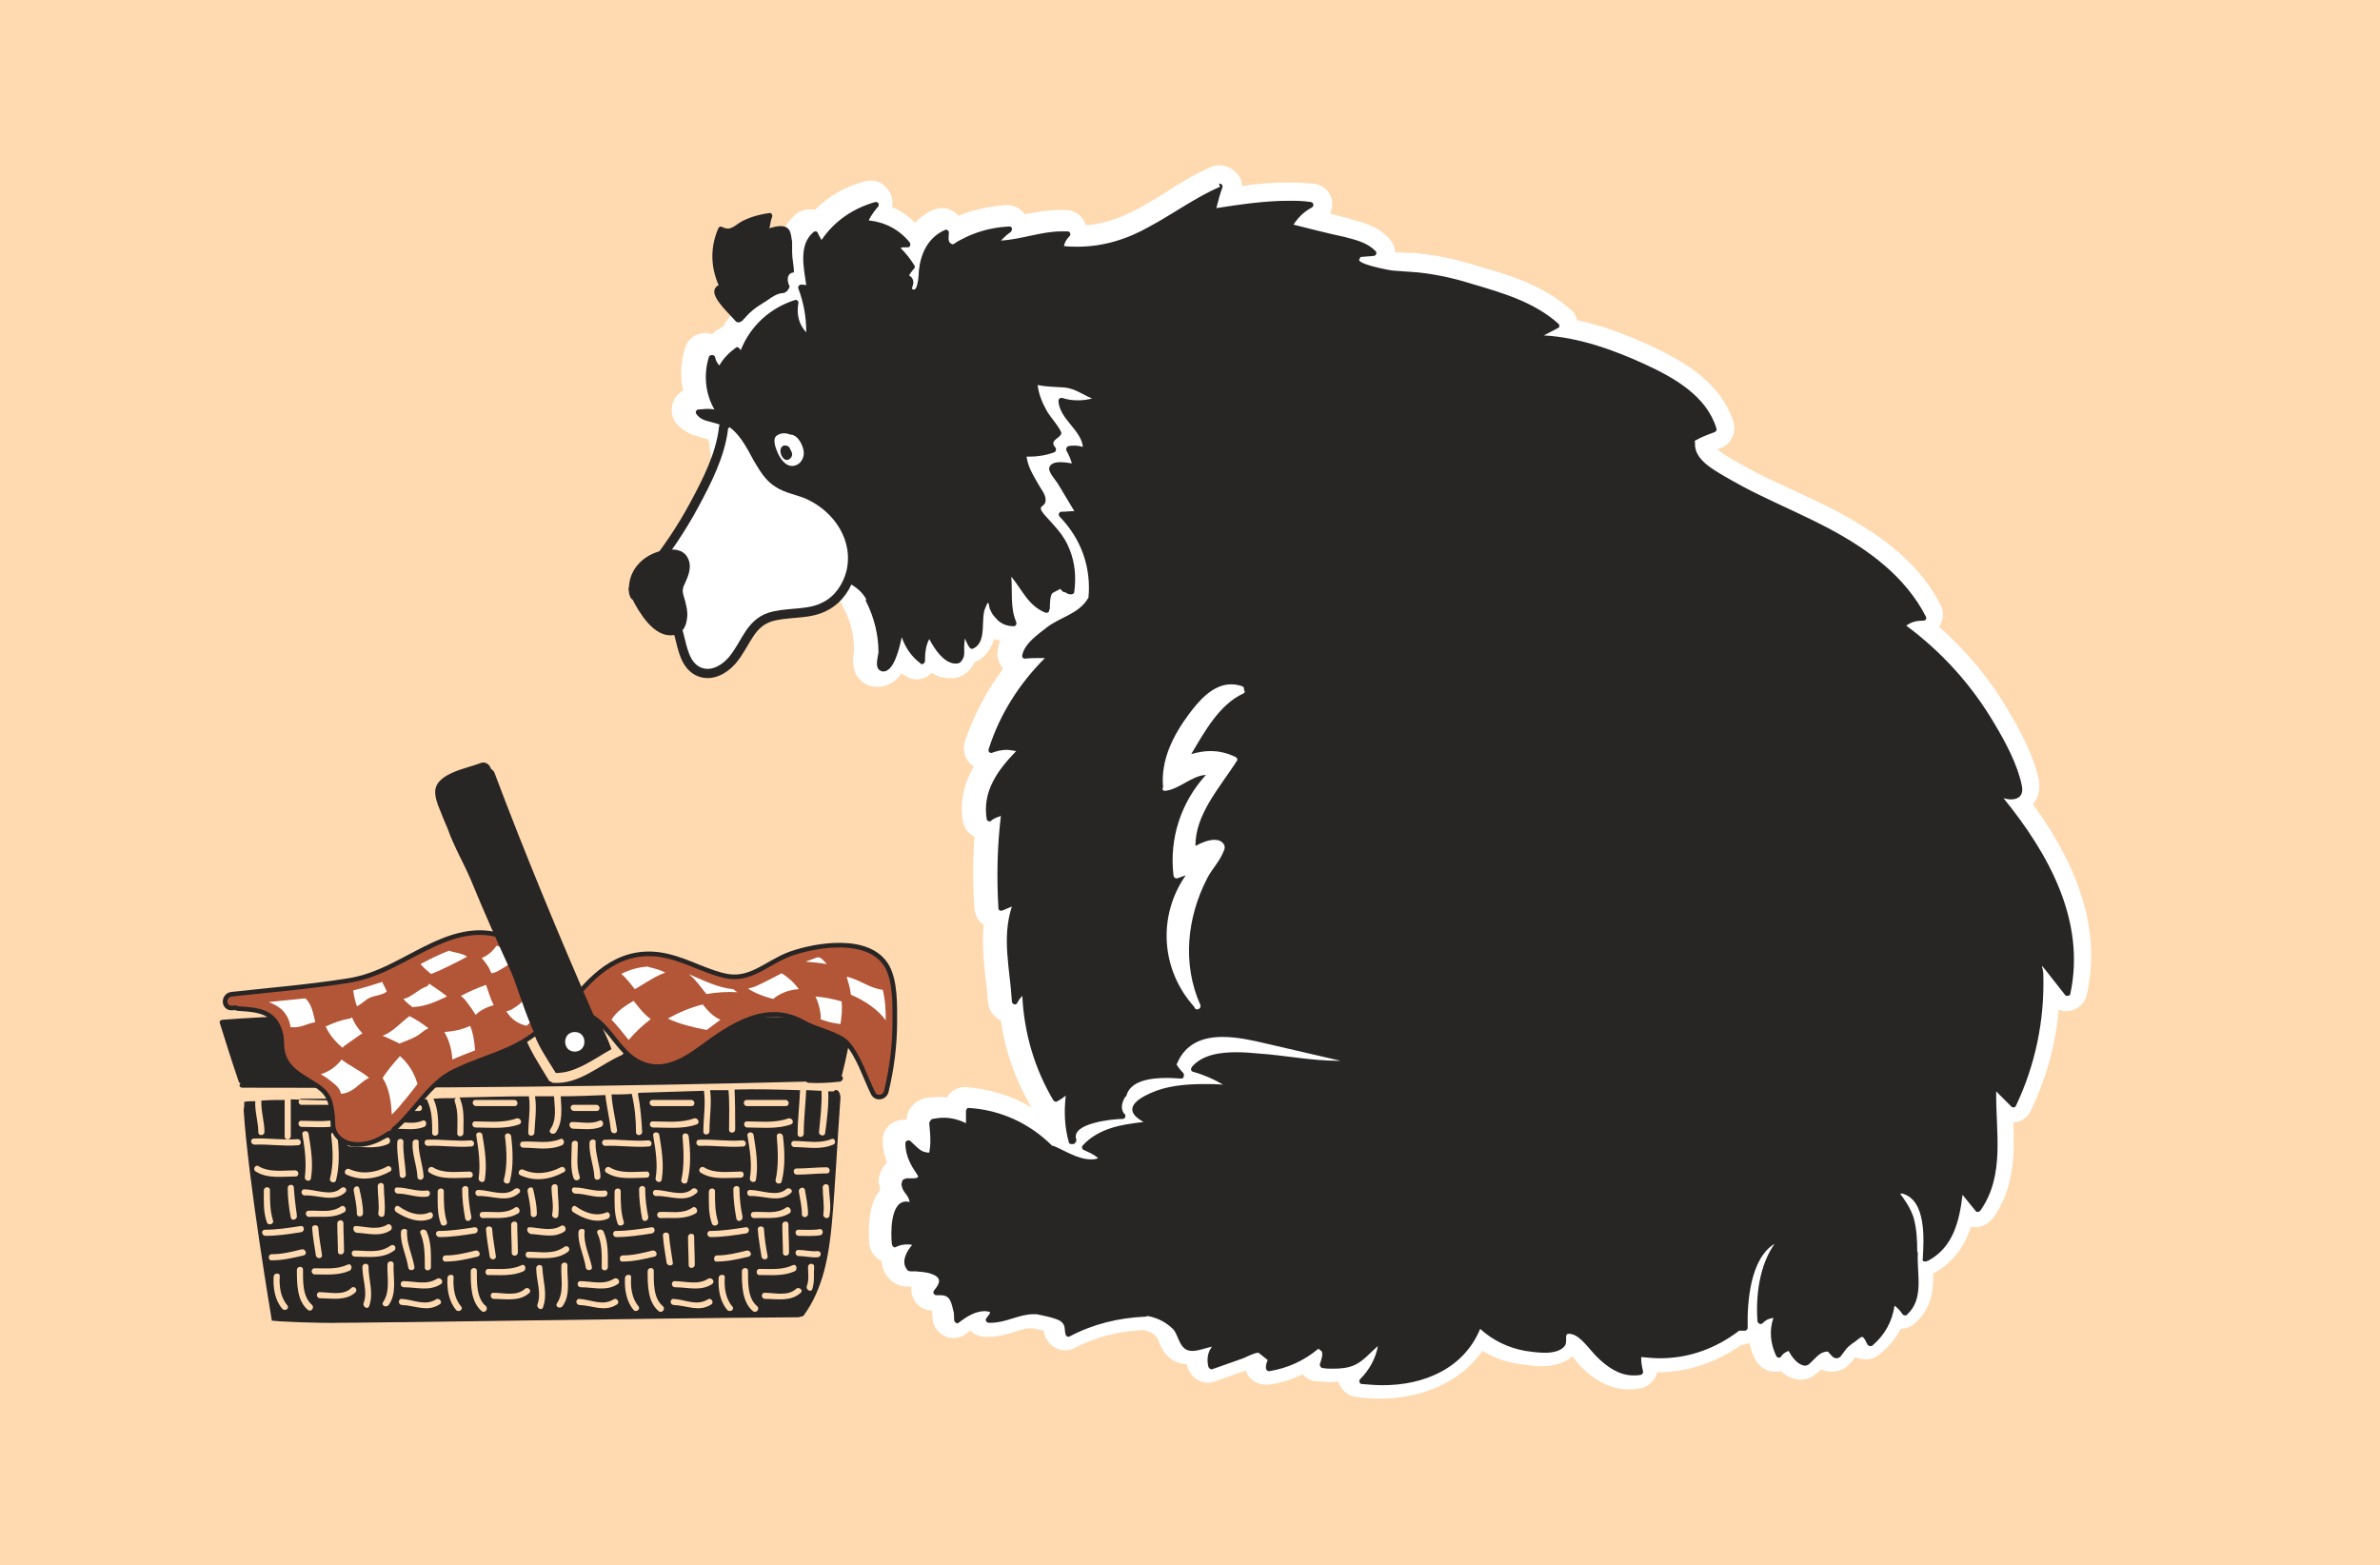 <?xml version="1.0" encoding="utf-8"?>
<!-- Generator: Adobe Illustrator 22.1.0, SVG Export Plug-In . SVG Version: 6.00 Build 0)  -->
<svg version="1.1" id="Layer_1" xmlns="http://www.w3.org/2000/svg" xmlns:xlink="http://www.w3.org/1999/xlink" x="0px" y="0px"
	 viewBox="0 0 388.8 255.7" style="enable-background:new 0 0 388.8 255.7;" xml:space="preserve">
<style type="text/css">
	.st0{fill:#FFD9AF;}
	.st1{fill:#282525;}
	.st2{fill:#FFFFFF;}
	.st3{fill:#FFFFFF;stroke:#282525;stroke-width:1.506;stroke-miterlimit:10;}
	.st4{fill:#282525;stroke:#282525;stroke-width:1.506;stroke-miterlimit:10;}
	.st5{fill:#B35637;}
	.st6{fill:#FFFFFF;stroke:#231F20;stroke-width:1.339;stroke-miterlimit:10;}
	.st7{fill:#231F20;}
	.st8{fill:#FEC87D;stroke:#FFFFFF;stroke-width:7.785;stroke-miterlimit:10;}
	.st9{fill:#6D2812;}
	.st10{fill:#FEC87D;}
	.st11{clip-path:url(#SVGID_2_);fill:#B35637;}
	.st12{fill:#FFD9AF;stroke:#FFFFFF;stroke-width:4.869;stroke-miterlimit:10;}
	.st13{clip-path:url(#SVGID_4_);}
	.st14{fill:#CAAC68;stroke:#FFFFFF;stroke-width:1.439;stroke-linecap:round;stroke-miterlimit:2;}
	.st15{fill:#FEC87D;stroke:#FFFFFF;stroke-width:1.439;stroke-linecap:round;stroke-miterlimit:2;}
	.st16{fill:#010101;}
	.st17{fill:#747245;}
	.st18{fill:#FFFFFF;stroke:#231F20;stroke-width:1.088;stroke-miterlimit:10;}
	.st19{fill:none;}
	.st20{fill:#FFFFFF;stroke:#231F20;stroke-width:1.459;stroke-miterlimit:10;}
	.st21{fill:#B35637;stroke:#231F20;stroke-width:0.73;stroke-miterlimit:10;}
	.st22{fill:#CAAC68;}
	.st23{fill:#231F20;stroke:#FFFFFF;stroke-width:1.192;stroke-miterlimit:10;}
	.st24{clip-path:url(#SVGID_6_);}
	.st25{clip-path:url(#SVGID_8_);}
	.st26{clip-path:url(#SVGID_10_);}
	.st27{clip-path:url(#SVGID_12_);fill:#FFD9AF;}
	.st28{clip-path:url(#SVGID_12_);}
	.st29{fill:#B35637;stroke:#FFFFFF;stroke-width:3.878;stroke-miterlimit:10;}
	.st30{fill:#747245;stroke:#FFFFFF;stroke-width:2.436;stroke-miterlimit:10;}
	.st31{clip-path:url(#SVGID_14_);}
	.st32{fill:none;stroke:#000000;stroke-width:0.711;stroke-miterlimit:10;}
	.st33{fill:none;stroke:#000000;stroke-width:1.422;stroke-miterlimit:10;}
	.st34{fill:none;stroke:#000000;stroke-width:1.79;stroke-miterlimit:10;}
</style>
<rect class="st0" width="388.8" height="255.7"/>
<g>
	<g>
		<g>
			<path class="st1" d="M225.6,227.2c-1.2,0-2.5-0.1-3.7-0.3c-0.7-0.1-1.3-0.6-1.5-1.3c-0.2-0.5-0.1-1,0.1-1.5
				c-1.1,0.3-2.2,0.3-3,0.3c-0.6,0-1.2,0-1.8-0.1c-0.6,0-1.1-0.3-1.5-0.8c-0.2-0.3-0.4-0.7-0.4-1c-2,1.2-4.1,2-6.4,2.3l-0.1,0
				l-0.2,0c-0.6,0-1.2-0.3-1.5-0.7c-0.4-0.4-0.5-1-0.4-1.6c0-0.2,0-0.3,0.1-0.5L205,222c-0.3,0.1-0.6,0.3-0.8,0.4
				c-0.3,0.2-0.6,0.3-0.8,0.4l-5.1,1.8c-0.2,0.1-0.4,0.1-0.6,0.1c-0.9,0-1.7-0.6-1.9-1.4c-0.1-0.5-0.2-1.1-0.2-1.6
				c-0.3,0.1-0.6,0.1-1,0.1c-1,0-1.8-0.3-2.5-0.9c-0.6-0.6-0.9-1.3-1.2-1.9c-0.2-0.4-0.4-0.9-0.6-1.1c-0.8-0.9-1.8-1.4-3.1-1.7
				c-0.1,0-0.2,0-0.4,0c-4.2,0.2-8,1.1-11.7,3c-0.3,0.1-0.6,0.2-0.9,0.2c-0.9,0-1.6-0.6-1.9-1.4c-0.2-0.5-0.2-0.9-0.2-1.2
				c0-0.1,0-0.1,0-0.2c0,0,0,0,0,0c-0.7-0.4-2.1-0.7-2.9-0.8c-0.2,0-0.4-0.1-0.7-0.1c-0.9,0-1.9,0.3-2.9,0.6
				c-1.2,0.4-2.5,0.8-3.9,0.8c-0.2,0-0.4,0-0.5,0c-0.7-0.1-1.4-0.5-1.7-1.2c0-0.1-0.1-0.2-0.1-0.3c-0.6,0.3-1.3,0.8-2.1,1.3
				c-0.3,0.2-0.7,0.4-1.1,0.4c-0.9,0-1.7-0.6-1.9-1.5c-0.1-0.4-0.1-0.8-0.1-1c0-0.1,0-0.3,0-0.4l0-0.1c-0.1-0.5-0.3-1.3-0.4-1.5
				c0,0,0,0,0,0c0,0-0.1,0-0.2,0c-0.1,0-0.3,0-0.4,0l-0.1,0l-0.2,0c-0.8,0-1.5-0.5-1.8-1.2c-0.3-0.7-0.2-1.5,0.3-2.1
				c0.1-0.1,0.2-0.2,0.2-0.3c0,0-0.1,0-0.1-0.1c-0.6-0.2-1.3-0.3-2-0.3l-0.1,0l-0.4,0c-0.6,0-1.4-0.1-2.1-1
				c-0.6-0.8-0.8-1.8-0.6-2.9c0,0-0.1,0-0.1,0c-1,0-1.8-0.7-2-1.8c0-0.2-0.6-5.3,1.4-7.6c0.2-0.2,0.5-0.5,0.7-0.6
				c-0.2-0.3-0.4-0.8-0.5-1.3c0-0.1-0.1-0.5,0-0.9c0.3-1.3,1-1.6,1.8-1.9c0,0,0,0,0,0c-0.8-1.4-1.1-2.8-1.2-4.2c0-0.5,0.2-1,0.5-1.4
				c0.4-0.4,0.9-0.6,1.4-0.6c0.5,0,1,0.2,1.4,0.5c0.1,0.1,0.6,0.5,0.7,0.7c0-0.4,0-0.7-0.1-1.1c0-0.5-0.1-1-0.1-1.4
				c0-0.6,0.2-1.1,0.6-1.4c0.3-0.4,0.7-0.6,1.1-0.7c0.7-0.1,1.4-0.2,2.1-0.2c0.8,0,1.5,0.1,2.2,0.3c0-0.4,0.2-0.9,0.5-1.2
				c0.4-0.4,0.9-0.6,1.4-0.6l0.1,0c5.5,0.3,10.4,2.5,14.3,6.3c0,0,0,0,0,0c-0.3-1.4-0.4-2.7-0.4-4.1c-0.7,0-1.3-0.4-1.7-1
				c-2.8-4.6-4.5-9.6-5.1-14.9c-1,0-1.9-0.8-1.9-1.9c-0.1-1.3-0.2-2.7-0.4-4c-0.4-3.1-0.7-6.3-0.2-9.4c-0.9-0.2-1.6-0.9-1.6-1.8
				c-0.3-4.2-0.2-8.5,0.1-12.9c0,0-0.1,0-0.1,0c-0.9,0-1.8-0.7-1.9-1.6c-0.7-3.9,0.8-7.1,2.9-9.9c-0.1,0-0.1,0-0.2,0.1
				c-0.2,0.1-0.4,0.1-0.7,0.1c-0.6,0-1.2-0.3-1.6-0.8c-0.4-0.5-0.5-1.2-0.3-1.7c1.5-4.8,3.9-9.1,7.1-12.9c-0.5,0-1-0.3-1.3-0.7
				c-0.4-0.5-0.5-1.1-0.4-1.7c0.4-2.3,2.6-3.9,4.2-5.2c0,0,0.4-0.3,0.4-0.3c-1.3-0.6-2.2-1.4-3-2.3c0.1,0.7,0.2,1.3,0.5,1.9
				c0.3,0.6,0.2,1.4-0.1,1.9c-0.4,0.5-1,0.9-1.6,0.9c-1.4,0-2.5-0.5-3.5-1.2c-0.1,1.7-0.4,3.7-2.3,4.7c-0.2,0.1-0.5,0.2-0.8,0.2
				c0,0.2-0.1,0.5-0.2,0.7c-0.5,1.1-1.4,1.7-2.5,1.7c-0.1,0-0.3,0-0.5,0c-1.2-0.1-2.3-0.8-3.1-1.7c-0.1,1-0.9,1.9-2,1.9
				c-0.4,0-0.8-0.1-1.1-0.4c-0.6-0.5-1.2-1-1.7-1.6c-0.7,1.8-1.8,3.2-3.4,3.2c-0.3,0-0.6-0.1-0.9-0.2c-2-0.7-1.7-3-1.5-3.9
				c0-0.2,0.1-0.3,0.1-0.5c0-2.6-0.6-5.1-1.9-7.6c-0.1-0.2-0.2-0.4-0.2-0.6c-1.1-1.6-3.4-2.4-5.7-3.1c-1.6-0.5-3.3-1-4.7-1.9
				c-3.6-2.2-6.4-5.5-8.9-8.5c-0.5-0.3-0.8-0.8-0.9-1.4l-1.4-11.3c-0.1-0.3-0.2-0.6-0.2-0.9c-0.2-0.2-0.8-0.4-2.2-0.7L115,70
				c-1-0.3-2.2-0.7-3-1.7c-0.5-0.6-0.6-1.4-0.3-2c0.3-0.7,0.9-1.1,1.7-1.2c0.1,0,0.3,0,0.4,0c-0.8-2.4-0.8-5-0.1-7.5
				c0.3-0.8,1-1.4,1.9-1.4c0.5,0,1,0.2,1.3,0.5c0.5-0.5,1-1,1.6-1.4c0.3-0.2,0.6-0.3,0.9-0.3c1.9-3.6,5-6.3,8.9-7.5c0,0,0,0,0-0.1
				c-0.2-0.6-0.1-1.2,0.2-1.8c0.2-0.3,0.5-0.5,0.8-0.7c-0.4-2.7-0.7-6.2,1.9-8.5c0.4-0.3,0.8-0.5,1.3-0.5c0.4,0,0.8,0.1,1.2,0.4
				c2.2-2.5,5-4.2,8.3-5c0.2,0,0.3-0.1,0.5-0.1c0.8,0,1.4,0.4,1.8,1.1c0.3,0.7,0.2,1.5-0.3,2.1c-0.1,0.1-0.1,0.2-0.2,0.3
				c2.1,0.7,4,1.9,5.5,3.6c0.2,0.2,0.3,0.4,0.4,0.7c0.9-1.4,2.1-2.5,3.5-3.2c0.3-0.1,0.6-0.2,0.9-0.2c0.5,0,1.1,0.2,1.4,0.6
				c0.3,0.3,0.5,0.7,0.5,1.1c0.6-0.3,1.2-0.6,1.9-0.8c2-0.8,4.1-1.3,6.6-1.4l0.1,0c0.8,0,1.5,0.5,1.8,1.3c0.1,0.2,0.1,0.3,0.1,0.5
				c0.3-0.1,0.6-0.1,1-0.2c1.8-0.4,3.7-0.8,5.7-0.8c0.4,0,0.7,0,1.1,0c0.8,0.1,1.4,0.5,1.7,1.2c0.2,0.4,0.2,0.9,0.1,1.3
				c3.6,0,7.2-1.1,10.9-3.1c1.4-0.8,2.8-1.7,4.2-2.5c2.3-1.4,4.8-2.9,7.4-4.1c0.3-0.1,0.5-0.2,0.8-0.2c0.7,0,1.3,0.3,1.7,0.9
				c0.4,0.5,0.4,1.2,0.2,1.8c-0.1,0.3-0.2,0.7-0.4,1c3.2-0.5,6.5-0.8,9.8-0.8c1.3,0,2.5,0.1,3.7,0.2c0.9,0.1,1.6,0.7,1.8,1.6
				c0.2,0.8-0.2,1.7-0.9,2.1c-0.3,0.2-0.6,0.4-0.9,0.6l6.1,1.5c1.9,0.5,4,1,5.6,2.6c0.5,0.6,0.7,1.3,0.4,2.1c0,0.1-0.1,0.2-0.2,0.4
				c0.7,0.1,1.3,0.3,1.6,0.3c0.7,0.1,1.4,0.1,2.1,0.1c0.6,0,1.3,0.1,1.9,0.1c2.7,0.2,5.4,0.8,8.8,1.8l0.6,0.2c5,1.5,10.3,3,14.4,6.7
				c0.5,0.4,0.7,1,0.6,1.7c0,0.1,0,0.2-0.1,0.3c4,0.7,8.3,2.2,13.1,4.4c5.5,2.6,10.7,5.7,12.5,11.4c0.3,1-0.3,2.1-1.3,2.5
				c-0.7,0.2-1.5,0.5-2.2,0.9c0.2,1.3,1.7,2.2,3.6,3.3l0.5,0.3c1.6,1,3.4,1.9,5.7,3.1c1.5,0.7,3,1.4,4.5,2.1c2.2,1,4.5,2.1,6.8,3.3
				c8.2,4.3,13.5,9.1,16.6,15c0.3,0.6,0.3,1.4-0.1,2c-0.3,0.5-0.7,0.8-1.2,0.9c5,4.1,9.2,9,12.4,14.6c1.9,3.2,3.9,6.9,4.7,10.6
				c0.3,1.4-0.1,2.3-0.5,2.8c-0.2,0.3-0.5,0.6-1,0.8c8.5,11.2,11.5,21.3,9.4,31c-0.2,0.9-1,1.5-1.9,1.5l0,0c-0.6,0-1.1-0.3-1.5-0.7
				l-1-1.3c-0.2,6.6-1.8,13-4.6,19c-0.3,0.7-1,1.1-1.8,1.1c-0.5,0-1-0.2-1.3-0.5c0,0.4,0,0.7,0,1.1c0.2,5.3,0.5,10.8-3,15.6
				c-0.4,0.5-1,0.9-1.7,0.9c-0.6,0-1.1-0.3-1.5-0.7l-0.2-0.2c-0.8,3.5-2.3,6.6-5.7,8.5c-0.2,0.1-0.5,0.2-0.7,0.2
				c-0.1,0-0.3,0.1-0.4,0.1c0.2,2.8,0.3,5.9-2.4,8.2c-0.4,0.3-0.8,0.5-1.3,0.5c-0.3,0-0.6-0.1-0.9-0.2c-0.7,1.9-1.9,3.5-3.5,4.8
				c-0.4,0.3-0.8,0.5-1.3,0.5c-0.7,0-1.3-0.4-1.7-1c-0.1,0.1-0.1,0.1-0.2,0.2c-0.4,0.3-0.7,0.5-1,0.8c-0.4,0.8-1.2,1.5-1.4,1.6
				c-0.4,0.2-0.9,0.4-1.3,0.4c-0.9,0-1.5-0.5-1.9-0.9c-0.2,0.1-0.4,0.4-0.7,0.7c-0.2,0.2-0.3,0.3-0.5,0.5c-0.4,0.4-1,0.9-1.9,0.9
				l-0.2,0c-1.2-0.1-2.1-0.9-2.8-1.8c-0.3,0.3-0.8,0.5-1.3,0.5c-0.7,0-1.4-0.4-1.8-1.1c-0.7-1.5-1.1-3-1.1-4.5c0,0-0.1,0-0.1,0
				c-0.2,0-0.5,0-0.7-0.1c-0.1,0.3-0.3,0.6-0.6,0.8c-0.3,0.3-0.8,0.5-1.3,0.5h-0.3c-3.9,2.9-8.5,4.5-13.4,4.5c-0.5,0-0.9,0-1.4,0
				c0,0.1,0,0.1,0,0.2c0.1,0.5,0,1.1-0.2,1.5c-0.3,0.5-0.7,0.8-1.2,0.9c-0.5,0.1-1.1,0.2-1.7,0.2c-3.2,0-5.5-2-7-3.6
				c-0.3-0.3-0.6-0.7-1-1.1c-0.4-0.5-1-1.2-1.6-1.7c-0.1,0.3-0.2,0.6-0.4,0.8c-0.8,1.2-2.3,1.7-4.5,1.7c-1.5,0-2.9-0.3-3.4-0.3
				c-2.4-0.4-4.6-1.3-6.6-2.7C239,224.1,233.1,227.2,225.6,227.2z M194.8,143.9c-2.8,4.1-3.5,8.9-2.2,13.4
				c-0.4-4.8,0.6-9.8,3.1-14.4c0.2-0.4,0.5-0.8,0.7-1.2L194.8,143.9z M197.3,128.6c-3,3.7-4.5,8.4-4.3,13.1l4.4-1.5l-0.6,0.9
				c0.1-0.1,0.1-0.2,0.2-0.2c0.5-0.7,0.9-1.3,1.2-1.9c0-0.1,0-0.1,0.1-0.2c-0.6,0-1.5,0.3-2.3,0.8l-2.2,1.3l0-2.6
				C193.6,134.7,195.4,131.5,197.3,128.6z M191.4,126c-0.1,0.5-0.1,1-0.1,1.4c0.5-0.2,1-0.5,1.5-0.8c1.2-0.7,2.5-1.4,4.1-1.5
				l2.8-0.1c0.1-0.1,0.2-0.2,0.2-0.4c-0.8-0.3-1.6-0.4-2.4-0.4c-0.9,0-1.8,0.2-2.6,0.5L191.4,126z M199.9,113.6
				c-1.7,0.6-3.3,2.4-4.6,4.2c-2,2.7-3.2,5.2-3.7,7.5l1.7-3C195,119.2,197,115.8,199.9,113.6z M172.2,97.6c0,0.3-0.1,0.7-0.1,0.9
				c0,0.2,0,0.4,0,0.6c0,0,0,0.1,0,0.1c0,0,0,0,0,0c0.7-0.4,1.4-0.7,2-1.1c-0.7,0-1.1-0.2-1.4-0.4L172.2,97.6L172.2,97.6z
				 M171.3,80.5c0,0.2,0.1,0.4,0.1,0.6c0,0.5,0,0.9-0.1,1.2c0.2-0.2,0.5-0.3,0.8-0.4L171.3,80.5z M168.7,75.7
				c0.1,0.2,0.2,0.4,0.3,0.7c0-0.2,0-0.5,0.1-0.7C169,75.6,168.9,75.7,168.7,75.7z M170.6,64.5C170.6,64.5,170.6,64.4,170.6,64.5
				C170.6,64.4,170.6,64.4,170.6,64.5C170.6,64.4,170.6,64.5,170.6,64.5z"/>
			<path class="st2" d="M199.2,30c0.3,0,0.6,0.2,0.5,0.6c-0.4,1.1-0.7,2.2-1,3.4c3.9-0.6,7.9-1.2,11.8-1.2c1.2,0,2.4,0,3.6,0.2
				c0.4,0,0.7,0.6,0.2,0.9c-1.3,0.7-2.2,1.6-3,2.8c2.8,0.7,5.5,1.4,8.3,2c1.9,0.5,3.7,0.9,5.1,2.3c0.3,0.3,0.1,0.8-0.3,0.8
				c-0.7,0.1-1.5,0.1-2.2,0.2c0,0.1,0,0.2-0.1,0.3c-0.8,0.8,5.1,1.9,5.4,1.9c1.4,0.1,2.7,0.2,4.1,0.3c2.9,0.3,5.7,0.9,8.6,1.8
				c5.1,1.5,10.4,3,14.4,6.6c0.2,0.2,0.2,0.6-0.1,0.7c-0.8,0.4-1.5,0.8-2.3,1.2c5.7,0.3,11.5,2.4,16.5,4.7
				c4.8,2.2,10.1,5.2,11.7,10.5c0.1,0.3-0.1,0.5-0.3,0.6c-1.1,0.4-2.2,0.8-3.2,1.4c0,0-0.1,0-0.1,0c0.1,0.1,0.1,0.2,0.1,0.3
				c-0.2,2.7,2.8,4.3,4.8,5.5c1.9,1.1,3.9,2.2,5.8,3.1c3.7,1.8,7.6,3.5,11.2,5.4c6.4,3.4,12.5,7.8,15.9,14.4c0.2,0.3,0,0.7-0.4,0.7
				c-1.2,0-1.9,0.2-2.8,0.8c5.8,4.3,10.7,9.7,14.4,16c1.8,3,3.8,6.7,4.5,10.2c0.3,1.6-0.6,2.2-1.8,2.2c-0.4,0-0.8-0.1-1.2-0.2
				c7.3,9,13.5,20,10.9,32c0,0.2-0.3,0.3-0.5,0.3c-0.1,0-0.2,0-0.3-0.1c-1.1-1.4-2.2-2.8-3.3-4.2c0,0,0,0,0,0
				c-0.2-0.2-0.3-0.4-0.5-0.6c0,0,0,0,0,0c0,0.2,0,0.4,0.1,0.5c0,0.3,0.1,0.5,0.1,0.8c0,0,0,0.1,0,0.1c0,0,0,0.1,0,0.1
				c0.2,7.4-1.3,14.7-4.5,21.4c-0.1,0.2-0.2,0.2-0.4,0.2c-0.1,0-0.3,0-0.3-0.1c-0.8-0.8-1.7-1.7-2.5-2.5c-0.1,6.6,1.5,13.7-2.6,19.5
				c-0.1,0.1-0.3,0.2-0.4,0.2c-0.1,0-0.2,0-0.3-0.1c-0.7-0.9-1.5-1.8-2.2-2.7c-0.5,4.2-1.5,8.5-5.5,10.7c-0.1,0-0.1,0.1-0.2,0.1
				c0,0-0.1,0-0.1,0c-0.1,0.1-0.2,0.1-0.3,0.1c-0.2,0-0.5-0.1-0.4-0.4c0.2-3.2,0.6-9.6-3.3-10.7c0,0-0.1,0-0.1,0c0,0-0.1,0-0.1,0
				c-0.1,0-0.2,0-0.2,0c0.9,1.2,1.7,2.4,2.2,3.9c0.5,1.8,0.6,3.6,0.6,5.5c0,0.1,0.1,0.2,0.1,0.3c-0.2,3.4,1.1,7.5-1.8,10.1
				c-0.1,0.1-0.2,0.1-0.3,0.1c-0.2,0-0.3-0.1-0.4-0.2c-0.4-0.6-0.8-1-1.3-1.4c-0.4,2.6-1.6,4.8-3.6,6.5c-0.1,0.1-0.2,0.1-0.4,0.1
				c-0.2,0-0.3-0.1-0.4-0.2c-0.2-0.3-0.5-1.2-0.9-1.3c0,0,0,0,0,0c-0.3,0-1.2,0.9-1.5,1c-0.4,0.3-0.9,0.7-1.2,1.1
				c0,0-0.8,1.1-0.9,1.2c-0.2,0.1-0.4,0.2-0.6,0.2c-0.6,0-0.9-0.6-1.4-1.1c-1.3,0-1.9,1-2.8,1.8c-0.3,0.3-0.5,0.5-0.9,0.5
				c0,0,0,0-0.1,0c-1.1-0.1-2.1-1.4-2.6-2.4c-0.6,0.2-1,0.5-1.3,1c-0.1,0.1-0.2,0.1-0.3,0.1c-0.2,0-0.3-0.1-0.4-0.2
				c-1-2.1-1.2-4.2-0.5-6.3c-0.7,0.1-1.2,0.3-1.8,0.9c-0.1,0.1-0.2,0.1-0.3,0.1c-0.2,0-0.5-0.2-0.5-0.5c-0.3-4,0.3-9.1,2.8-12.6
				c-4,2.4-4.5,9.6-4.4,13.7c0,0.2-0.1,0.3-0.2,0.4c-0.1,0.1-0.2,0.1-0.3,0.1h-0.9c-3.8,2.9-8.2,4.5-12.9,4.5c-1,0-2.1-0.1-3.1-0.2
				c0,0.8,0.1,1.5,0.3,2.3c0.1,0.2-0.1,0.5-0.3,0.6c-0.5,0.1-0.9,0.1-1.3,0.1c-2.3,0-4.3-1.4-6-3.1c-1-1-2.5-3.2-3.9-3.6
				c-0.3-0.1-0.5-0.1-0.6-0.1c-0.9,0-0.1,1.2-0.7,2c-0.6,0.8-1.9,1.1-3.2,1.1c-1.2,0-2.5-0.2-3.2-0.3c-2.8-0.5-5.3-1.7-7.4-3.6
				c-2.7,6.5-9.2,9.2-15.9,9.2c-1.2,0-2.3-0.1-3.5-0.2c-0.4-0.1-0.4-0.6-0.2-0.8c1.5-1.5,2.5-3.3,2.9-5.4c-1.3,1.1-2.3,2.4-3.8,3.1
				c-1.1,0.5-2.3,0.6-3.5,0.6c-0.6,0-1.2,0-1.7-0.1c-0.3,0-0.5-0.3-0.5-0.6c0.1-0.4,0.8-2,0.1-2.3c-0.2-0.1-0.2-0.2-0.3-0.3
				c0,0,0,0.1-0.1,0.1c-2.3,1.9-4.9,3.1-7.9,3.6c0,0-0.1,0-0.1,0c-0.3,0-0.5-0.2-0.5-0.6c0-0.4,0.1-0.8,0.3-1.2
				c-0.5-0.4-1-0.8-1.5-1.2c0,0-0.1,0-0.1,0c-0.6,0-1.9,0.7-2.4,0.9c-1.7,0.6-3.4,1.2-5.1,1.8c0,0-0.1,0-0.1,0
				c-0.2,0-0.4-0.2-0.5-0.4c-0.3-1.3-0.1-2.4,0.6-3.3c-1,0.2-2.2,0.7-3.2,0.7c-0.5,0-1-0.1-1.4-0.5c-0.8-0.7-1-2.1-1.7-3
				c-1.2-1.2-2.6-1.9-4.2-2.2c0,0-0.1,0-0.1,0c-0.1,0.1-0.2,0.1-0.3,0.1c-4.4,0.2-8.5,1.2-12.3,3.2c-0.1,0-0.2,0.1-0.2,0.1
				c-0.2,0-0.4-0.1-0.5-0.3c-0.3-0.9,0.1-1.6-0.9-2.3c-0.9-0.5-2.4-0.8-3.4-1c-0.3-0.1-0.6-0.1-1-0.1c-2.3,0-4.5,1.4-6.9,1.4
				c-0.1,0-0.3,0-0.4,0c-0.3,0-0.6-0.4-0.4-0.7c0.2-0.3,0.4-0.5,0.6-0.8l0,0c0,0,0-0.1,0-0.1c0-0.1,0-0.1,0-0.2
				c-0.3,0-0.5-0.1-0.8-0.1c-1.6,0-3,0.9-4.3,1.9c-0.1,0-0.1,0.1-0.2,0.1c-0.2,0-0.4-0.2-0.5-0.4c-0.1-0.5,0-0.9-0.1-1.4
				c-0.4-1.7-0.6-2.8-2.1-2.8c-0.2,0-0.4,0-0.6,0c0,0-0.1,0-0.1,0c-0.4,0-0.7-0.4-0.4-0.8c1-1.2,1.3-2.1-0.5-2.7
				c-0.8-0.3-1.6-0.3-2.5-0.4c-0.1,0-0.1,0-0.2,0c-0.2,0-0.3,0-0.4,0c-0.4,0-0.7,0-0.9-0.4c-0.9-1.2,0-2.9,0.9-3.9
				c-0.3-0.1-0.5-0.1-0.8-0.1c-0.6,0-1.2,0.1-1.8,0.4c-0.1,0-0.2,0.1-0.2,0.1c-0.2,0-0.4-0.2-0.5-0.5c-0.2-1.7-0.3-7,2.3-7
				c0.2,0,0.4,0,0.6,0.1c-0.2-1.3-1.1-1.5-1.3-2.7c0-0.1-0.1-0.2,0-0.4c0.1-0.6,0.2-0.6,0.8-0.8c0,0,0.1,0,0.2,0c0.2,0,0.4,0,0.6,0
				c0.5,0,1,0,1.1-0.3c0-0.1-1.1-1.7-1.1-1.8c-0.6-1.1-1-2.3-1-3.6c0-0.3,0.2-0.5,0.5-0.5c0.1,0,0.2,0,0.3,0.1
				c0.6,0.5,1.6,1.7,2.4,1.8c0.3,0.1,0.5,0.1,0.6,0.1c0.2,0,0.1-0.2,0.2-0.7c0.2-1.3,0-2.9-0.1-4.1c0-0.2,0.1-0.3,0.2-0.4
				c0-0.1,0.1-0.2,0.3-0.3c0.6-0.1,1.2-0.2,1.8-0.2c1.3,0,2.5,0.3,3.7,0.9c0-0.7,0-1.3,0-2c0-0.2,0.2-0.5,0.4-0.5c0,0,0,0,0,0
				c5.2,0.3,10,2.5,13.7,6.2c0,0,0,0,0,0c0.1,0,0.1,0,0.2,0c1.9,0.8,4,2.2,6.1,2.2c0.4,0,0.8,0,1.2-0.2c-0.7-0.6-1.4-0.9-2.3-1.3
				c-0.3-0.1-0.5-0.5-0.2-0.8c2.6-2.8,6.3-3.4,9.9-3.8c-1-0.6-2-1.3-1.8-2.3c0.2-1.1,2-2,2.9-2.4c2.6-1.2,5.7-1.5,8.8-1.5
				c1.1,0,2.1,0,3.1,0.1c-1.5-0.9-3.1-1.6-4.9-2.1c-0.4-0.1-0.4-0.5-0.2-0.8c1.7-2,4.6-2.4,7.3-2.4c1.2,0,2.4,0.1,3.5,0.2
				c4.4,0.3,8.7,1.2,13.1,1.2c0.1,0,0.3,0,0.4,0c-4-0.9-8.1-1.9-12.1-2.8c-2.1-0.5-4.7-1.1-7.2-1.1c-3.1,0-6,1-7.4,4.3
				c0,0.1-0.1,0.1-0.1,0.2c0.3,0.5,0.7,1,1.1,1.4c0.1,0.1,0.1,0.2,0.1,0.4c0,0.2-0.1,0.5-0.4,0.5c0,0,0,0,0,0
				c-0.6,0-1.4-0.1-2.3-0.1c-2.7,0-6,0.4-6.7,2.9c0,0.1-0.1,0.2-0.2,0.2c-0.5,0.9-0.8,1.8-0.2,2.7c0.4,0.2,0.3,0.9-0.2,0.9
				c-1.7,0-8.4,0.7-7.6,3.3c0.1,0.2,0,0.4-0.1,0.5c-0.1,0.2-0.2,0.3-0.4,0.3c0,0,0,0-0.1,0c-0.1,0-0.1,0-0.2,0
				c-0.2,0-0.4-0.1-0.4-0.3c-0.7-2.5-0.8-5-0.5-7.6c-0.4,0.3-0.8,0.6-1.2,0.8c-0.1,0.1-0.3,0.2-0.4,0.2c-0.1,0-0.3-0.1-0.4-0.2
				c-3.1-5.2-4.8-11-5.1-17.1c-0.3,0.3-0.6,0.7-0.8,1.1c0,0,0,0,0,0c-0.1,0.2-0.2,0.3-0.4,0.3c-0.2,0-0.5-0.2-0.5-0.5
				c-0.3-5.2-1.7-10.4,0-15.5c-0.4,0.2-0.8,0.3-1.2,0.5c-0.1,0.1-0.2,0.1-0.3,0.1c-0.1,0-0.1,0.1-0.2,0.1c-0.2,0-0.5-0.1-0.5-0.4
				c-0.3-5.1-0.2-10.1,0.4-15.1c-0.6,0.2-1.2,0.4-1.6,0.8c-0.1,0-0.1,0.1-0.2,0.1c-0.2,0-0.4-0.1-0.5-0.3c-0.8-4.6,1.8-8.1,4.8-11.2
				c-0.6-0.1-1.1-0.2-1.6-0.2c-0.8,0-1.6,0.2-2.4,0.5c0,0-0.1,0-0.1,0c-0.3,0-0.5-0.3-0.4-0.6c1.8-5.7,5-10.7,9.2-14.9
				c-0.2,0-0.4,0-0.6,0c-0.9,0-1.8,0-2.7,0.1c0,0,0,0,0,0c-0.3,0-0.5-0.3-0.4-0.6c0.4-1.9,2.6-3.4,4-4.5c2.2-1.7,5.2-2.2,6.7-4.7
				c0-0.1,0.1-0.1,0.1-0.1c0.5-5-1.2-9.7-4.7-13.3c-0.3-0.3-0.1-0.8,0.3-0.8c0.7,0,1.4-0.1,2.1-0.1c-0.9-1.5-1.8-3-2.7-4.5
				c-0.3-0.5-1.6-1.9-1.4-2.6c0.2-0.7,1-0.9,1.8-0.9c0.6,0,1.3,0.1,1.9,0.2c-0.2-0.7-0.5-1.4-0.9-2.1c-0.1-0.2,0-0.6,0.3-0.7
				c0.4-0.1,0.7-0.1,1.1-0.1c0.4,0,0.9,0.1,1.3,0.2c-0.3-2.8-3.8-4.5-4-7.5c0-0.3,0.2-0.5,0.5-0.5c0,0,0.1,0,0.1,0
				c0.9,0.3,1.7,0.4,2.6,0.4c0.8,0,1.5-0.1,2.3-0.3c-1.5-0.6-2.7-1.6-4.5-1.8c-1.5-0.1-2.9-0.1-4.4-0.4c0.2,1.6,0.8,3,1.6,4.4
				c0.7,1.1,1.6,2,2.2,3.2c0.1,0.1,0.1,0.3,0,0.5c-0.4,0.7-1.9,1-0.9,2.1c0.2,0.3,0.1,0.7-0.2,0.8c-1.4,0.5-2.7,0.7-4.1,0.7
				c-0.1,0-0.3,0-0.4,0c0.2,1.6,1,2.9,1.8,4.3c0.4,0.8,1.3,1.8,1.3,2.7c0.1,1.5-1.8,0.7,0,2.7c1.6,1.8,3,3.1,3.9,5.4
				c0.9,2.2,1.1,4.5,0.8,6.9c0,0.3-0.2,0.5-0.5,0.5c0,0,0,0,0,0c-0.8,0-0.6-0.3-1.3-0.4c-0.2-0.1-0.3-0.3-0.5-0.5
				c-0.4,0.2-0.9,0.5-1.3,0.7c-0.4,0.5-0.4,1.9-0.4,2.5c0,0.1,0,0.1-0.1,0.2c0,0.3-0.1,0.5-0.4,0.5c-0.1,0-0.1,0-0.2,0
				c-2.8-1.1-3.8-3.7-5.6-5.9c0.2,2.5-0.2,5.1,0.8,7.4c0.1,0.3,0,0.7-0.4,0.7c0,0,0,0,0,0c-1.2,0-2.2-0.4-3-1.4
				c-0.3-0.3-0.6-0.7-0.8-1.2c-0.3-0.5-0.2-1.2-0.4-1.2c-0.1,0-0.2,0.2-0.4,0.7c-0.9,1.8,0.3,5.5-1.9,6.7c-0.1,0-0.2,0.1-0.3,0.1
				c-0.1,0-0.2,0-0.3-0.1c-0.4-0.4-0.6-1-0.9-1.6c0,0.4-0.1,0.9-0.1,1.3c0,0.6,0.1,1.5-0.2,2c-0.3,0.6-0.6,0.8-1.1,0.8
				c-0.1,0-0.2,0-0.3,0c-1.8-0.2-3.2-2.3-4.1-4c-0.6,1.1-0.7,2.4-0.7,3.6c0,0.2-0.2,0.5-0.5,0.5c-0.1,0-0.2,0-0.2-0.1
				c-1.5-1.1-2.5-2.6-3.1-4.3c-0.5,2.4-1.4,5.6-3,5.6c-0.1,0-0.3,0-0.4-0.1c-1.1-0.4-0.5-2.2-0.4-3c0-2.9-0.7-5.7-2-8.3
				c-0.1-0.1-0.1-0.3,0-0.4c-2.1-3.8-7.7-3.8-11.2-5.9c-3.5-2.1-6.1-5.3-8.7-8.4c0,0,0,0,0,0c-0.2-0.1-0.3-0.2-0.4-0.4
				c-0.5-3.9-1-7.7-1.5-11.6c-0.1-0.1-0.1-0.2-0.1-0.4c0.4-1.4-2.6-2-3.6-2.3c-0.9-0.2-1.7-0.5-2.2-1.2c-0.3-0.3-0.1-0.8,0.3-0.8
				c0.4,0,0.9-0.1,1.3-0.1c0.4,0,0.8,0,1.3,0.1c-1.5-2.6-1.8-5.7-0.9-8.6c0.1-0.2,0.3-0.3,0.5-0.3c0.2,0,0.4,0.1,0.5,0.3
				c0.1,0.5,0.3,1,0.7,1.4c0.7-1.2,1.6-2.1,2.7-2.9c0.1,0,0.1-0.1,0.2-0.1c0.2,0,0.4,0.2,0.5,0.4c0,0,0.1,0.1,0.1,0.1
				c1.6-4,4.8-6.9,8.9-8.2c0,0,0.1,0,0.1,0c0.3,0,0.5,0.3,0.4,0.6c-0.3,1.8,0.1,3.4,1.3,4.7c0-2.5-0.4-4.8-1.3-7.2
				c-0.1-0.3,0.2-0.6,0.4-0.6c0,0,0,0,0,0c0.4,0,0.6,0,0.9,0.1c-0.4-2.9-1.3-6.6,1.2-8.7c0.1-0.1,0.2-0.1,0.3-0.1
				c0.2,0,0.4,0.1,0.4,0.3c0.2,0.4,0.4,0.8,0.6,1.1c2.1-3.1,5.2-5.2,8.8-6.2c0,0,0.1,0,0.1,0c0.4,0,0.6,0.5,0.3,0.8
				c-0.6,0.7-1.1,1.4-1.5,2.2c2.7,0.3,5,1.5,6.7,3.6c0.2,0.3,0.1,0.8-0.3,0.8c0,0,0,0,0,0c-0.2,0-0.3,0-0.5,0c-0.2,0-0.4,0-0.7,0.1
				c0.9,0.9,1.6,1.8,2.3,2.9c0.1,0.2,0,0.5-0.2,0.6c-0.2,0.3-0.5,0.6-0.7,1c0.4,0.2,0.7,0.6,0.7,1.2c0,0.3-0.3,0.9-0.2,1
				c0.1,0.1,0.2,0.1,0.3,0.1c0.7,0,0.8-2.9,0.8-3.1c0.3-2.8,1.5-5.4,4.2-6.6c0.1,0,0.2-0.1,0.2-0.1c0.2,0,0.5,0.2,0.5,0.5
				c0,0.5-0.2,1.3,0.2,1.7c0.2,0.1,0.3,0.2,0.4,0.2c0.3,0,0.5-0.3,0.9-0.5c0.8-0.4,1.5-0.8,2.3-1.1c2-0.8,4-1.2,6.1-1.3c0,0,0,0,0,0
				c0.5,0,0.5,0.6,0.2,0.9c-0.6,0.4-1.1,0.9-1.6,1.4c3.4-0.2,6.6-1.5,9.9-1.5c0.3,0,0.6,0,1,0c0.4,0,0.6,0.5,0.3,0.8
				c-0.5,0.5-0.8,1-0.9,1.6c0.8,0.1,1.5,0.1,2.2,0.1c4.2,0,8.1-1.2,11.8-3.3c3.9-2.1,7.4-4.7,11.5-6.5C199.1,30,199.1,30,199.2,30
				 M190.3,129.2C190.3,129.2,190.3,129.2,190.3,129.2c2.3-0.2,4.4-2.5,6.7-2.6c-4.1,4.5-6,10.4-5.3,16.4c0,0.2,0.2,0.5,0.5,0.5
				c0,0,0.1,0,0.1,0l1.4-0.5c-4.6,6.6-4.1,15.4,1.4,21.5c0,0.1,0,0.1,0.1,0.2c0.1,0.2,0.2,0.2,0.4,0.2c0.3,0,0.6-0.3,0.5-0.7
				c-3-6.7-2.2-14.3,1.1-20.7c0.7-1.4,1.9-2.6,2.5-4c0.2-0.5,0.6-1,0.2-1.6c-0.3-0.5-0.9-0.7-1.5-0.7c-1,0-2.2,0.5-3.1,1
				c-0.1-5,3.9-9.5,6.5-13.5c0-0.1,0.1-0.1,0.1-0.2c0.3-0.2,0.3-0.6,0-0.8c-1.4-0.7-2.8-1-4.2-1c-1,0-2.1,0.2-3.1,0.5
				c2.2-3.7,4.6-8.1,8.5-9.9c0.3-0.1,0.3-0.4,0.1-0.6c0.1-0.2,0-0.5-0.3-0.6c-0.6-0.2-1.2-0.3-1.8-0.3c-2.9,0-5.2,2.6-6.9,4.9
				c-2.6,3.5-4.6,7.5-4.2,11.9C189.8,129,190,129.2,190.3,129.2 M199.2,27c-0.5,0-1,0.1-1.4,0.3c-2.7,1.2-5.2,2.7-7.5,4.2
				c-1.4,0.9-2.8,1.7-4.2,2.5c-3,1.6-5.8,2.6-8.7,2.8c0-0.1-0.1-0.2-0.1-0.3c-0.5-1.2-1.6-2.1-3-2.2c-0.4,0-0.8,0-1.2,0
				c-2,0-3.9,0.4-5.7,0.7c-0.6-0.9-1.7-1.5-2.9-1.5h-0.1l-0.1,0c-2.6,0.2-4.9,0.7-7.1,1.5c-0.2,0.1-0.4,0.2-0.6,0.3
				c0-0.1-0.1-0.1-0.2-0.2c-0.6-0.7-1.6-1.1-2.5-1.1c-0.5,0-1,0.1-1.5,0.3c-0.9,0.4-2,1.1-2.9,2.1c-1.1-1.1-2.4-2-3.8-2.6
				c0.2-0.7,0.1-1.5-0.3-2.3c-0.6-1.2-1.8-2-3.1-2c-0.3,0-0.6,0-0.9,0.1c-3.2,0.8-6,2.4-8.3,4.7c-0.3-0.1-0.5-0.1-0.8-0.1
				c-0.8,0-1.7,0.3-2.3,0.8c-3,2.5-2.9,6.1-2.6,9c-0.1,0.1-0.3,0.3-0.4,0.5c-0.4,0.5-0.6,1.1-0.6,1.7c-3.5,1.4-6.4,4-8.3,7.2
				c-0.3,0.1-0.6,0.3-0.8,0.4c-0.4,0.3-0.7,0.5-1,0.8c-0.3-0.1-0.7-0.2-1.1-0.2c-1.5,0-2.9,1-3.3,2.5c-0.7,2.3-0.8,4.6-0.3,6.9
				c-0.7,0.4-1.3,1-1.6,1.8c-0.5,1.2-0.3,2.6,0.5,3.6c1.2,1.4,2.7,1.9,3.8,2.2l0.3,0.1c0.5,0.1,0.9,0.2,1.1,0.3
				c0,0.1,0.1,0.2,0.1,0.3l0.7,5.3l0.7,5.8c0.1,0.9,0.6,1.8,1.3,2.3c2.5,3,5.3,6.4,9.1,8.7c1.6,1,3.4,1.5,5.1,2.1
				c2.1,0.7,3.9,1.2,4.8,2.3c0.1,0.2,0.2,0.5,0.3,0.7c1.2,2.2,1.7,4.5,1.7,6.8c0,0.1,0,0.2,0,0.3c-0.5,3,0.4,4.8,2.5,5.6
				c0.5,0.2,0.9,0.2,1.4,0.2c1.8,0,3-1,3.9-2.2c0.1,0.1,0.3,0.2,0.4,0.3c0.6,0.4,1.3,0.7,2,0.7c1,0,1.9-0.4,2.5-1.1
				c0.7,0.5,1.6,0.8,2.5,0.9c0.2,0,0.4,0,0.6,0c1,0,2.8-0.3,3.9-2.6c0,0,0,0,0,0c0.1,0,0.2-0.1,0.3-0.1c1.7-0.9,2.5-2.3,2.9-3.7
				c0.3,0.1,0.7,0.2,1,0.3c-0.2,0.4-0.3,0.9-0.4,1.4c-0.2,1,0.1,2.1,0.7,2.9c0.1,0.1,0.1,0.1,0.2,0.2c-2.7,3.6-4.8,7.6-6.3,12
				c-0.3,1-0.1,2.2,0.5,3.1c0.3,0.4,0.6,0.7,1,0.9c-1.4,2.4-2.4,5.5-1.8,9c0.2,1.1,0.9,2,1.9,2.5c-0.3,4-0.3,7.9,0,11.8
				c0.1,1.1,0.6,2,1.5,2.6c-0.3,3,0,5.9,0.3,8.7c0.2,1.4,0.3,2.6,0.4,3.9c0.1,1.3,0.9,2.5,2.1,3c0.7,5,2.4,9.8,5,14.2
				c-3.2-1.9-6.9-3-10.7-3.3l-0.1,0l-0.1,0c-0.9,0-1.8,0.4-2.5,1.1c-0.2,0.2-0.3,0.4-0.4,0.6c-0.4,0-0.8-0.1-1.2-0.1
				c-0.8,0-1.6,0.1-2.4,0.2c-0.8,0.2-1.5,0.6-2,1.2c-0.6,0.6-1,1.4-1,2.3c-0.1,0-0.3,0-0.4,0c-0.9,0-1.8,0.4-2.5,1
				c-0.7,0.7-1,1.5-1,2.5c0,1.2,0.3,2.4,0.7,3.6c-0.6,0.5-1,1.2-1.3,2.2c-0.2,0.8,0,1.4,0.1,1.6c0,0.2,0.1,0.4,0.1,0.6c0,0,0,0,0,0
				c-2.4,2.7-1.8,8.2-1.8,8.8c0.2,1.3,0.9,2.3,2,2.8c0.1,1,0.4,1.9,1,2.6c0.8,1,1.9,1.6,3.3,1.6c0.1,0,0.2,0,0.3,0l0.2,0l0.1,0
				c0,0,0,0,0,0c-0.1,0.6,0,1.3,0.3,1.9c0.5,1.2,1.7,2,3,2c0,0.1,0,0.2,0.1,0.2l0,0c0,0.1,0,0.1,0,0.2c0,0.3,0,0.8,0.1,1.4
				c0.4,1.6,1.8,2.7,3.4,2.7c0.7,0,1.4-0.2,2-0.7c0.2-0.2,0.5-0.4,0.7-0.5c0.6,0.6,1.4,0.9,2.2,1c0.2,0,0.4,0,0.6,0
				c1.7,0,3.1-0.4,4.4-0.8c0.9-0.3,1.8-0.6,2.5-0.6c0.1,0,0.3,0,0.4,0c0.4,0.1,1.2,0.2,1.9,0.4c0,0.2,0.1,0.5,0.2,0.8
				c0.5,1.4,1.8,2.4,3.3,2.4c0.5,0,1.1-0.1,1.6-0.4c3.5-1.8,7.1-2.7,11.1-2.9c0.1,0,0.2,0,0.2,0c0.9,0.2,1.6,0.6,2.1,1.2
				c0.1,0.1,0.2,0.4,0.3,0.7c0.3,0.7,0.7,1.6,1.5,2.4c0.6,0.6,1.6,1.2,3.1,1.3c0,0.1,0.1,0.3,0.1,0.4c0.4,1.5,1.8,2.6,3.3,2.6
				c0.4,0,0.8-0.1,1.1-0.2l5.1-1.8c0.1,0.4,0.3,0.7,0.6,1.1c0.7,0.8,1.6,1.2,2.7,1.2c0.2,0,0.3,0,0.5,0c2-0.3,3.8-0.8,5.5-1.7
				c0.6,0.7,1.5,1.2,2.5,1.2c0.6,0,1.2,0.1,1.9,0.1c0.4,0,0.9,0,1.4-0.1c0,0.1,0,0.1,0.1,0.2c0.4,1.2,1.5,2.1,2.7,2.3
				c1.3,0.2,2.6,0.3,3.9,0.3c7.4,0,13.4-2.9,16.9-7.8c1.8,1.1,3.8,1.8,5.8,2.1c1.4,0.2,2.6,0.4,3.7,0.4c2.2,0,3.9-0.5,5.1-1.6
				c0.1,0.1,0.1,0.1,0.2,0.2c0.4,0.4,0.7,0.8,1,1.2c2.6,2.7,5.3,4,8.1,4c0.7,0,1.3-0.1,2-0.2c0.9-0.2,1.7-0.8,2.2-1.6
				c0.2-0.3,0.3-0.6,0.4-1c5,0,9.7-1.6,13.8-4.5c0.4,0,0.9-0.1,1.3-0.3c0.2,1,0.5,1.9,1,2.8c0.6,1.1,1.8,1.9,3.1,1.9
				c0.3,0,0.7,0,1-0.1c0.8,0.7,1.8,1.3,3,1.4c0.1,0,0.2,0,0.3,0c1.6,0,2.5-1,2.9-1.3l0.1-0.1c0.1-0.1,0.2-0.2,0.3-0.3
				c0.5,0.3,1.1,0.4,1.8,0.4c0.7,0,1.4-0.2,2.1-0.6c0.3-0.2,1.1-0.9,1.7-1.8c0.5,0.3,1.1,0.4,1.7,0.4c0.8,0,1.6-0.3,2.2-0.8
				c1.5-1.2,2.7-2.6,3.5-4.2c0,0,0,0,0,0c0.8,0,1.7-0.3,2.3-0.9c2.8-2.4,3.1-5.6,3-8.2c0.1,0,0.2-0.1,0.3-0.1
				c3.2-1.8,4.9-4.5,5.9-7.5c0.2,0,0.5,0.1,0.7,0.1c1.1,0,2.2-0.6,2.9-1.5c3.5-4.9,3.5-10.5,3.3-15.6c1.3-0.1,2.3-0.8,2.9-2
				c2.5-5.3,4-10.7,4.5-16.4c0.4,0.1,0.8,0.2,1.2,0.2c1.6,0,3.1-1.1,3.4-2.7c2.2-9.8-0.7-20-8.8-31.1c0,0,0.1-0.1,0.1-0.1
				c0.5-0.6,1.3-2,0.8-4.1c-0.8-3.9-3-7.8-4.9-11.1c-3-5.1-6.8-9.7-11.3-13.7c0-0.1,0.1-0.1,0.1-0.2c0.6-1,0.7-2.3,0.1-3.4
				C314,92.9,308.6,88,300,83.5c-2.3-1.2-4.6-2.3-6.8-3.3c-1.5-0.7-3-1.4-4.5-2.1c-2.3-1.1-4-2.1-5.6-3l-0.5-0.3
				c-0.6-0.3-1.4-0.9-2.1-1.4c0.1,0,0.2-0.1,0.4-0.1c1.8-0.6,2.8-2.5,2.3-4.3c-2-6.3-7.6-9.7-13.3-12.4c-4.5-2.1-8.5-3.5-12.3-4.3
				c-0.1-0.7-0.5-1.4-1.1-1.8c-4.4-3.9-10-5.6-15-7l-0.6-0.2c-3.6-1.1-6.4-1.6-9.1-1.9c-0.7-0.1-1.3-0.1-2-0.1
				c-0.7,0-1.3-0.1-1.9-0.1c0-0.8-0.4-1.6-1-2.3c-1.9-2-4.3-2.6-6.3-3.1l-0.2-0.1c-1-0.3-2.1-0.5-3.1-0.8c0.3-0.7,0.4-1.5,0.3-2.2
				c-0.3-1.5-1.6-2.6-3.1-2.7c-1.2-0.1-2.5-0.2-3.8-0.2c-2.6,0-5.3,0.2-7.8,0.6c0-0.6-0.2-1.3-0.6-1.8C201.5,27.6,200.4,27,199.2,27
				L199.2,27z"/>
		</g>
	</g>
	<path class="st3" d="M132.2,80.9c-1.7-0.8-3.6-1-5.1-2c-1.5-0.9-2.4-2.5-3.3-4c-1.3-2.4-2.5-4.8-4.9-6.2c-0.5-0.3-0.9,0.4-0.5,0.8
		c-0.1,0.1-0.2,0.2-0.2,0.4c-0.5,4.4-2.7,8.7-4.8,12.6c-2.1,3.9-4.6,7.6-7.4,11c-0.1,0.1-0.1,0.2-0.1,0.2c-0.4,0-0.7,0.5-0.3,0.8
		c2.7,2.7,4.5,5.8,5.4,9.5c0.5,1.9,0.9,4.5,2.9,5.6c2.1,1.1,4.3-0.1,5.7-1.7c2.4-2.8,2.9-6.5,7-7.3c2.8-0.6,5.8-0.2,8.3-1.6
		c2.1-1.1,3.5-3.2,4.1-5.5C140.3,88.1,136.9,83.1,132.2,80.9z"/>
	<path class="st4" d="M111.2,95c0.5-1.1,1.2-2.6,0.3-3.8c-0.7-0.9-2.1-0.7-3.2-0.5c-2.7,0.6-4.8,2.7-4.8,5.4c-0.1,0.1-0.1,0.2,0,0.4
		c0,0,0,0.1,0,0.1c0,0.2,0,0.3,0.1,0.5c0,0.2,0.2,0.3,0.3,0.3c1.2,2.4,3.5,6.1,6.1,5.6c1.1-0.2,1.4-1.2,1.5-2.2
		c0.1-0.8-0.1-1.6-0.3-2.4C110.8,97,110.5,96.4,111.2,95z"/>
	<path class="st2" d="M129.2,71c-0.1,0-0.1,0-0.1,0c-0.7-0.3-1.5-0.3-2.1,0.1c-1,0.5-0.2,2.3,0.1,3c0.5,1,1.3,2.2,2.6,2
		c1.1-0.2,1.7-1.3,1.6-2.3C131.2,72.8,130.4,71.1,129.2,71z"/>
	<path class="st1" d="M129.7,44.5c0-1.1-0.3-2.2-0.3-3.3c0-0.6,0-1.1,0-1.7c-0.1-0.7-0.2-1.4-0.4-1.8c-0.6-1.1-2.1-0.8-3.3-0.4
		c0.1-0.6,0.2-1.2,0.4-1.8c0.2-0.3-0.1-0.8-0.4-0.7c-1.5,0.2-3,0.6-4.4,1.3c-1.3,0.7-1.9,1.7-3.3,1c-0.3-0.2-0.6,0-0.7,0.3
		c-1.3,3.1-1.2,6.2,0.1,9.2c-0.3,0.1-0.6,0.4-0.7,0.8c-0.3,1.5,2.7,4.1,3.5,5.1c0.1,0.1,0.1,0.1,0.2,0.1c0.1,0.1,0.3,0.1,0.5,0
		c0.3-0.1,0.5-0.3,0.7-0.6c0.1-0.1,0.2-0.1,0.2-0.2c0.8-0.9,1.7-1.6,2.7-2.2c0.9-0.5,2.1-1.6,3.2-1.7c0.7,0,1.1-0.5,1.3-1.1
		C128.5,45.9,128.5,44.6,129.7,44.5z"/>
	<path class="st1" d="M129.1,74.9c0.3-0.3,0.4-0.7,0.2-1.1c-0.1-0.2-0.2-0.4-0.3-0.6c-0.1-0.2-0.3-0.4-0.6-0.4
		c-0.5-0.1-0.8,0.2-0.9,0.7c-0.1,0.7,0.5,1.9,1.3,1.6c0,0,0.1,0,0.1-0.1C128.9,75,129,75,129.1,74.9z"/>
	<g>
		<path class="st1" d="M137.5,175.8c0.8-3.1,1.4-6.1,1.8-9.2c0-0.3-0.3-0.4-0.6-0.3c-0.1-0.1-0.2-0.1-0.3-0.1
			c-13.1-0.1-26.1-0.1-39.2-0.2c0.9,1.5,1.6,3.1,2.2,4.8c0.7,0.1,0.9,1.2,0.1,1.6c-3.6,1.6-6.9,4.8-11.1,4.5c-0.2,0-0.3-0.1-0.4-0.2
			c-0.2,0-0.3-0.1-0.4-0.3c-1.5-2.5-3.2-5-4.1-7.7c-0.3-1,1.2-1.5,1.5-0.5c0.8,2.6,2.4,4.8,3.8,7.1c3.3,0,6.2-2.3,9.1-3.9
			c-0.7-1.9-1.5-3.7-2.6-5.4c-3.3,0-6.6,0-9.9-0.1c-17-0.1-34.1-0.6-51,0.7c-0.3,0-0.6,0.2-0.5,0.5c1,3.2,2,6.4,3.1,9.6
			c0,0.2,0.2,0.2,0.3,0.3c-0.3,0.2-0.2,0.7,0.3,0.7c30.7,0.1,61.4-0.2,92.1-1c0.1,0.1,0.2,0.2,0.4,0.2c1.7,0.1,3.4,0,5.2-0.2
			C137.8,176.4,137.8,176,137.5,175.8z"/>
		<path class="st1" d="M136.2,178.3c-0.3,0-0.6,0-0.9,0c0.1,2.3-0.2,4.6-0.5,6.8c-0.1,0.7-1.1,0.4-1-0.2c0.2-2.2,0.5-4.4,0.4-6.7
			c-0.8,0-1.6-0.1-2.5-0.1c-0.1,2.4-0.4,4.7-0.4,7.1c0,0.7-1,0.7-1,0.1c0-2.4,0.3-4.8,0.4-7.2c-3.6-0.1-7.1-0.2-10.7-0.1
			c0.1,2.2,0.1,4.3,0.1,6.5c0,0.7-1,0.7-1,0.1c0-2.2,0.1-4.4-0.1-6.5c-1,0-2,0-3,0c0,0,0,0,0,0c0.3,2.2-0.1,4.4-0.1,6.7
			c0,0.7-1,0.7-1,0.1c0-2.2,0.4-4.4,0.1-6.7c0,0,0,0,0,0c-3.2,0.1-6.3,0.2-9.5,0.3c-0.4,0-0.9,0-1.3,0.1c0.4,2.1,0.6,4.2,0.7,6.3
			c0,0.7-1,0.7-1,0.1c0-2.1-0.2-4.2-0.7-6.3c-1.1,0.1-2.2,0.1-3.3,0.1c0.1,1.9,0.6,3.8,0.9,5.8c0.1,0.7-0.9,0.7-1,0.1
			c-0.2-1.9-0.7-3.8-0.9-5.8c-2.4,0.1-4.8,0.2-7.3,0.2c0,0,0,0,0,0c0.1,2,0.4,4.1-0.8,5.9c-0.4,0.5-1.3,0.1-0.9-0.5
			c1.1-1.6,0.7-3.6,0.6-5.4c0,0,0,0,0,0c-0.2,0-0.4,0-0.6,0c-0.6,0-1.4,0-2.5,0c0.3,2,0,4-0.1,5.9c0,0.7-1,0.7-1,0.1
			c0-2,0.4-4,0.1-6c-3,0-7.1,0.1-11.4,0.2c0.1,0.1,0.2,0.1,0.2,0.3c0.7,1.8,0.5,3.6,0.5,5.5c0,0.7-1,0.7-1,0.1
			c0-1.8,0.2-3.5-0.4-5.2c-0.1-0.3,0-0.5,0.2-0.6c-1.2,0-2.5,0-3.7,0.1c0.8,1.7,0.8,3.6,0.8,5.5c0,0.7-1,0.7-1,0.1
			c0-1.8,0-3.6-0.8-5.3c0-0.1-0.1-0.2,0-0.2c-2.6,0-5.1,0.1-7.2,0.1c0,0,0,0.1,0.1,0.1c0.6,1.7,0.7,4.2-0.5,5.7
			c-0.4,0.5-1.1-0.2-0.8-0.7c0.9-1.2,0.7-3.4,0.3-4.7c-0.1-0.2,0-0.3,0-0.4c-1,0-1.9,0-2.7,0c0.4,1.8,0,3.8-0.1,5.6
			c0,0.7-1,0.7-1,0.1c0-1.8,0.5-3.8,0-5.6c-0.4,0-0.9,0-1.2,0c-3.1,0-6.2-0.1-9.2-0.2c0,0.1,0,0.1,0,0.2v5.8c0,0.7-1,0.7-1,0.1v-5.8
			c0-0.1,0-0.2,0.1-0.2c-1.3,0-2.6,0-3.9,0.1c0,0,0,0,0,0c-0.1,1.7,0.5,3.4,0.5,5.1c0,0.7-1,0.7-1,0.1c0-1.7-0.6-3.4-0.5-5.1
			c0,0,0,0,0,0c-0.6,0-1.2,0-1.8,0.1c0,0.4,0,0.9-0.1,1.3c0.7,11.3,4.6,34.4,4.6,34.4c0,0,0,0-0.1,0c0.2,0.2,8.3,0.5,11.3,0.4
			c3.6,0,7.1-0.1,10.7-0.1c7.1-0.1,14.2-0.2,21.4-0.3c14.2-0.2,28.5-0.4,42.7-0.5c0.1,0,0.2,0,0.3-0.1c0.2,0,0.4,0,0.6-0.2
			c3.2-4.4,4.1-9.8,4.6-15.1c0.6-6.8,0.9-13.7,1.4-20.5C137.2,177.9,136.4,177.9,136.2,178.3z M129.2,183.7
			c-2.3,0.8-4.7,0.5-7.1,0.5c-0.7,0-0.7-1-0.1-1c2.3,0,4.7,0.3,6.8-0.5C129.5,182.6,129.8,183.5,129.2,183.7z M123.2,199
			c-0.7,0-0.7-1-0.1-1c1.9-0.1,3.7,0.4,5.3-0.7c0.5-0.4,1.1,0.5,0.6,0.9C127.2,199.3,125.3,198.9,123.2,199z M128.9,204.6
			c0,0.7-1,0.7-1,0.1c0-1.5-0.1-3-0.1-4.6c0-0.7,1-0.7,1-0.1C128.8,201.6,128.9,203.1,128.9,204.6z M125.4,205.2
			c0.1,0.7-0.9,0.7-1,0.1c-0.2-1.4-0.5-2.9-0.6-4.4c-0.1-0.7,1-0.7,1-0.1C124.9,202.3,125.1,203.7,125.4,205.2z M129.2,194.9
			c-1.9,1.7-4.4,0.4-6.6,0.5c-0.7,0-0.7-1-0.1-1c1.8,0,4.4,1.2,5.9-0.1C128.9,193.8,129.7,194.5,129.2,194.9z M121,192.4
			c-2.2,0-4.6,0.4-6.5-0.8c-0.6-0.3-0.1-1.2,0.5-0.9c1.8,1.1,4,0.7,6,0.7C121.6,191.3,121.7,192.4,121,192.4z M121.3,198.8
			c0.1,0.6-0.8,1-1,0.3c-0.3-1.6-0.5-3.2-0.5-4.8c0-0.7,1-0.7,1-0.1C120.8,195.8,121,197.3,121.3,198.8z M117.3,199.6
			c0.2,0.6-0.8,0.9-1,0.3c-0.6-1.7-0.5-3.4-0.5-5.2c0-0.7,1-0.7,1-0.1C116.8,196.4,116.8,198,117.3,199.6z M116,201.1
			c1.9,0,3.9-0.3,5.8-0.6c0.7-0.1,0.7,0.9,0.1,1c-1.9,0.3-3.8,0.6-5.8,0.6C115.4,202.1,115.4,201.1,116,201.1z M122.1,185.5
			c-0.1-0.6,0.9-0.7,1-0.1c0.4,2.4,0.8,4.9,0.4,7.3c-0.1,0.7-1.1,0.4-1-0.2C122.9,190.2,122.5,187.9,122.1,185.5z M126.9,185.7
			c-0.1-0.7,0.9-0.7,1-0.1c0.3,2.5,0.4,5-0.2,7.4c-0.1,0.6-1.1,0.4-1-0.2C127.2,190.5,127.1,188.1,126.9,185.7z M122,179.7h6.3
			c0.7,0,0.7,1,0.1,1H122C121.4,180.7,121.3,179.7,122,179.7z M121.3,186.3c0.7,0,0.7,1,0.1,1c-2.4,0.2-4.7-0.2-7.1-0.1
			c-0.7,0-0.7-1-0.1-1C116.6,186.1,118.9,186.5,121.3,186.3z M107.9,199c-0.7,0-0.7-1-0.1-1c1.9-0.1,3.7,0.4,5.3-0.7
			c0.5-0.4,1.1,0.5,0.6,0.9C111.8,199.3,109.9,198.9,107.9,199z M113.5,206.6c0,0.7-1,0.7-1,0.1c0-1.5-0.1-3-0.1-4.6
			c0-0.7,1-0.7,1-0.1C113.4,203.6,113.5,205.1,113.5,206.6z M113.8,194.9c-1.9,1.7-4.4,0.4-6.6,0.5c-0.7,0-0.7-1-0.1-1
			c1.8,0,4.4,1.2,5.9-0.1C113.5,193.8,114.3,194.5,113.8,194.9z M105.6,192.4c-2.2,0-4.6,0.4-6.5-0.8c-0.6-0.3-0.1-1.2,0.5-0.9
			c1.8,1.1,4,0.7,6,0.7C106.2,191.3,106.3,192.4,105.6,192.4z M105.9,198.8c0.1,0.6-0.8,1-1,0.3c-0.3-1.6-0.5-3.2-0.5-4.8
			c0-0.7,1-0.7,1-0.1C105.4,195.8,105.6,197.3,105.9,198.8z M101.9,199.6c0.2,0.6-0.8,0.9-1,0.3c-0.6-1.7-0.5-3.4-0.5-5.2
			c0-0.7,1-0.7,1-0.1C101.4,196.4,101.4,198,101.9,199.6z M100.6,201.1c1.9,0,3.9-0.3,5.8-0.6c0.7-0.1,0.7,0.9,0.1,1
			c-1.9,0.3-3.8,0.6-5.8,0.6C100,202.1,100,201.1,100.6,201.1z M106.7,185.5c-0.1-0.6,0.9-0.7,1-0.1c0.4,2.4,0.8,4.9,0.4,7.3
			c-0.1,0.7-1.1,0.4-1-0.2C107.5,190.2,107.1,187.9,106.7,185.5z M111.5,185.7c-0.1-0.7,0.9-0.7,1-0.1c0.3,2.5,0.4,5-0.2,7.4
			c-0.1,0.6-1.1,0.4-1-0.2C111.8,190.5,111.7,188.1,111.5,185.7z M113.8,183.7c-2.3,0.8-4.7,0.5-7.1,0.5c-0.7,0-0.7-1-0.1-1
			c2.3,0,4.7,0.3,6.8-0.5C114.1,182.6,114.4,183.5,113.8,183.7z M106.6,179.7h6.3c0.7,0,0.7,1,0.1,1h-6.3
			C106,180.7,105.9,179.7,106.6,179.7z M105.9,186.3c0.7,0,0.7,1,0.1,1c-2.4,0.2-4.7-0.2-7.1-0.1c-0.7,0-0.7-1-0.1-1
			C101.2,186.1,103.5,186.5,105.9,186.3z M93.7,180.5h3.7c0.7,0,0.7,1,0.1,1h-3.7C93.1,181.5,93,180.5,93.7,180.5z M92.1,191.5
			c-2.2,1.2-4.7,1.6-7.1,0.5c-0.6-0.3-0.1-1.2,0.5-0.9c2,0.9,4.2,0.6,6.1-0.4C92.1,190.4,92.7,191.2,92.1,191.5z M86.6,200.5
			c1.6,0.1,3.5,0.7,5-0.2c0.6-0.4,1.1,0.5,0.6,0.9c-1.7,1.1-3.6,0.5-5.5,0.4C86,201.4,85.9,200.4,86.6,200.5z M87.1,194.3
			c0.3,1.3,0.6,2.6,0.6,4c0,0.7-1,0.7-1,0.1c0-1.3-0.3-2.5-0.5-3.7C86,194,87,193.7,87.1,194.3z M90.1,194c0-0.7,1-0.7,1-0.1
			c0,1.6,0.3,3.1,0.1,4.7c-0.1,0.7-1.1,0.4-1-0.2C90.5,196.9,90.1,195.5,90.1,194z M78.9,199c-0.7,0-0.7-1-0.1-1
			c1.9-0.1,3.7,0.4,5.3-0.7c0.5-0.4,1.1,0.5,0.6,0.9C82.9,199.3,81,198.9,78.9,199z M84.6,204.6c0,0.7-1,0.7-1,0.1
			c0-1.5-0.1-3-0.1-4.6c0-0.7,1-0.7,1-0.1C84.5,201.6,84.6,203.1,84.6,204.6z M81,205.2c0.1,0.7-0.9,0.7-1,0.1
			c-0.2-1.4-0.5-2.9-0.6-4.4c-0.1-0.7,1-0.7,1-0.1C80.5,202.3,80.8,203.7,81,205.2z M84.8,194.9c-1.9,1.7-4.4,0.4-6.6,0.5
			c-0.7,0-0.7-1-0.1-1c1.8,0,4.4,1.2,5.9-0.1C84.6,193.8,85.3,194.5,84.8,194.9z M64.9,194c1.6,0,3.2,0.7,4.8,0.5
			c0.7-0.1,0.7,0.9,0.1,1c-1.7,0.2-3.2-0.5-4.8-0.5C64.3,195,64.3,193.9,64.9,194z M64.9,186.6c0-0.7,1-0.7,1-0.1
			c-0.1,1.8,0.3,3.6,0.4,5.4c0,0.7-1,0.7-1,0.1C65.2,190.2,64.8,188.4,64.9,186.6z M69.2,192.2c0,0.7-1,0.7-1,0.1
			c-0.1-1.9-0.9-3.7-0.8-5.6c0-0.7,1.1-0.7,1-0.1C68.3,188.4,69.1,190.3,69.2,192.2z M70.2,191.6c-0.6-0.3-0.1-1.2,0.5-0.9
			c1.8,1.1,4,0.7,6,0.7c0.7,0,0.7,1,0.1,1C74.5,192.4,72.1,192.8,70.2,191.6z M77,198.8c0.1,0.6-0.8,1-1,0.3
			c-0.3-1.6-0.5-3.2-0.5-4.8c0-0.7,1-0.7,1-0.1C76.5,195.8,76.7,197.3,77,198.8z M73,199.6c0.2,0.6-0.8,0.9-1,0.3
			c-0.6-1.7-0.5-3.4-0.5-5.2c0-0.7,1-0.7,1-0.1C72.5,196.4,72.5,198,73,199.6z M71.7,201.1c1.9,0,3.9-0.3,5.8-0.6
			c0.7-0.1,0.7,0.9,0.1,1c-1.9,0.3-3.8,0.6-5.8,0.6C71.1,202.1,71,201.1,71.7,201.1z M77.8,185.5c-0.1-0.6,0.9-0.7,1-0.1
			c0.4,2.4,0.8,4.9,0.4,7.3c-0.1,0.7-1.1,0.4-1-0.2C78.5,190.2,78.2,187.9,77.8,185.5z M82.5,185.7c-0.1-0.7,0.9-0.7,1-0.1
			c0.3,2.5,0.4,5-0.2,7.4c-0.1,0.6-1.1,0.4-1-0.2C82.9,190.5,82.8,188.1,82.5,185.7z M91.5,186.1c0.6-0.3,0.9,0.7,0.3,1
			c-2.1,0.9-4.2,0.4-6.3,0.4c-0.7,0-0.7-1-0.1-1C87.5,186.4,89.5,186.9,91.5,186.1z M84.8,183.7c-2.3,0.8-4.7,0.5-7.1,0.5
			c-0.7,0-0.7-1-0.1-1c2.3,0,4.7,0.3,6.8-0.5C85.1,182.6,85.4,183.5,84.8,183.7z M77.7,179.7h6.3c0.7,0,0.7,1,0.1,1h-6.3
			C77.1,180.7,77,179.7,77.7,179.7z M76.9,186.3c0.7,0,0.7,1,0.1,1c-2.4,0.2-4.7-0.2-7.1-0.1c-0.7,0-0.7-1-0.1-1
			C72.2,186.1,74.6,186.5,76.9,186.3z M64.7,180.5h3.7c0.7,0,0.7,1,0.1,1h-3.7C64.1,181.5,64.1,180.5,64.7,180.5z M64.6,183.3
			c1.4,0,3,0.4,4.4-0.2c0.6-0.3,0.9,0.7,0.3,1c-1.5,0.6-3.1,0.3-4.6,0.3C64,184.3,63.9,183.3,64.6,183.3z M63.7,191.4
			c-2.2,1.2-4.7,1.6-7.1,0.5c-0.6-0.3-0.1-1.2,0.5-0.9c2,0.9,4.2,0.6,6.1-0.4C63.7,190.2,64.3,191.1,63.7,191.4z M58.2,200.3
			c1.6,0.1,3.5,0.7,5-0.2c0.6-0.4,1.1,0.5,0.6,0.9c-1.7,1.1-3.6,0.5-5.5,0.4C57.6,201.3,57.5,200.2,58.2,200.3z M58.7,194.2
			c0.3,1.3,0.6,2.6,0.6,4c0,0.7-1,0.7-1,0.1c0-1.3-0.3-2.5-0.5-3.7C57.6,193.8,58.6,193.5,58.7,194.2z M61.7,193.8
			c0-0.7,1-0.7,1-0.1c0,1.6,0.3,3.1,0.1,4.7c-0.1,0.7-1.1,0.4-1-0.2C62,196.8,61.7,195.3,61.7,193.8z M50.5,198.8
			c-0.7,0-0.7-1-0.1-1c1.9-0.1,3.7,0.4,5.3-0.7c0.5-0.4,1.1,0.5,0.6,0.9C54.5,199.1,52.6,198.7,50.5,198.8z M56.2,204.4
			c0,0.7-1,0.7-1,0.1c0-1.5-0.1-3-0.1-4.6c0-0.7,1-0.7,1-0.1C56.1,201.4,56.2,202.9,56.2,204.4z M52.6,205c0.1,0.7-0.9,0.7-1,0.1
			c-0.2-1.4-0.5-2.9-0.6-4.4c-0.1-0.7,1-0.7,1-0.1C52.1,202.1,52.4,203.6,52.6,205z M56.4,194.8c-1.9,1.7-4.4,0.4-6.6,0.5
			c-0.7,0-0.7-1-0.1-1c1.8,0,4.4,1.2,5.9-0.1C56.2,193.6,56.9,194.3,56.4,194.8z M49.4,185.3c-0.1-0.6,0.9-0.7,1-0.1
			c0.4,2.4,0.8,4.9,0.4,7.3c-0.1,0.7-1.1,0.4-1-0.2C50.1,190,49.8,187.7,49.4,185.3z M54.1,185.5c-0.1-0.7,0.9-0.7,1-0.1
			c0.3,2.5,0.4,5-0.2,7.4c-0.1,0.6-1.1,0.4-1-0.2C54.5,190.3,54.4,187.9,54.1,185.5z M57,186.2c2.1,0,4.1,0.5,6.1-0.3
			c0.6-0.3,0.9,0.7,0.3,1c-2.1,0.9-4.2,0.4-6.3,0.4C56.4,187.2,56.3,186.2,57,186.2z M56.4,183.6c-2.3,0.8-4.7,0.5-7.1,0.5
			c-0.7,0-0.7-1-0.1-1c2.3,0,4.7,0.3,6.8-0.5C56.7,182.4,57,183.3,56.4,183.6z M49.3,179.5h6.3c0.7,0,0.7,1,0.1,1h-6.3
			C48.6,180.6,48.6,179.5,49.3,179.5z M41.5,186c2.4-0.1,4.7,0.3,7.1,0.1c0.7,0,0.7,1,0.1,1c-2.4,0.2-4.7-0.2-7.1-0.1
			C40.9,187,40.8,186,41.5,186z M42.2,190.5c1.8,1.1,4,0.7,6,0.7c0.7,0,0.7,1,0.1,1c-2.2,0-4.6,0.4-6.5-0.8
			C41.2,191.1,41.7,190.2,42.2,190.5z M48.5,198.6c0.1,0.6-0.8,1-1,0.3c-0.3-1.6-0.5-3.2-0.5-4.8c0-0.7,1-0.7,1-0.1
			C48.1,195.6,48.3,197.1,48.5,198.6z M44.6,199.4c0.2,0.6-0.8,0.9-1,0.3c-0.6-1.7-0.5-3.4-0.5-5.2c0-0.7,1-0.7,1-0.1
			C44.1,196.2,44.1,197.8,44.6,199.4z M43.3,200.9c1.9,0,3.9-0.3,5.8-0.6c0.7-0.1,0.7,0.9,0.1,1c-1.9,0.3-3.8,0.6-5.8,0.6
			C42.7,201.9,42.6,200.9,43.3,200.9z M44.4,204.9c1.7,0,3.3-0.4,4.9-0.8c0.6-0.1,1,0.8,0.3,1c-1.7,0.4-3.4,0.8-5.2,0.8
			C43.8,206,43.7,204.9,44.4,204.9z M46.1,213.8c-1.2-1.4-1.5-3.4-1.4-5.2c0-0.7,1.1-0.7,1-0.1c-0.1,1.6,0.1,3.4,1.2,4.7
			C47.4,213.8,46.5,214.3,46.1,213.8z M50.3,214c-1.8-1.5-1.8-4.3-1.8-6.5c0-0.7,1-0.7,1-0.1c0,1.9-0.1,4.5,1.5,5.8
			C51.4,213.7,50.8,214.4,50.3,214z M51.4,207.2c1.8,0,3.7,0.2,5.4-0.6c0.6-0.3,0.9,0.7,0.3,1c-1.8,0.8-3.8,0.6-5.7,0.6
			C50.8,208.2,50.7,207.2,51.4,207.2z M58.1,211.1c-1.6,1.5-3.9,1-5.8,1c-0.7,0-0.7-1-0.1-1c1.6,0,3.8,0.6,5.1-0.6
			C57.8,209.9,58.5,210.6,58.1,211.1z M60.3,213.4c-0.2,0.6-1.1,0.1-0.9-0.5c0.7-1.9-0.2-3.9-0.2-5.9c0-0.7,1-0.7,1-0.1
			C60.2,209.2,61.1,211.2,60.3,213.4z M63.5,213.2c-0.4,0.5-1.3,0.1-0.9-0.5c1.2-1.8,0.6-4.1,0.7-6.1c0-0.7,1-0.7,1-0.1
			C64.2,208.8,64.9,211.2,63.5,213.2z M64.4,204.3c-1.9,1.4-4.2,1-6.4,1c-0.7,0-0.7-1-0.1-1c2,0,4.1,0.5,5.9-0.8
			C64.4,203.1,64.9,203.9,64.4,204.3z M65.2,197.1c1.4,1,3.2,1.7,4.9,1c0.6-0.3,0.9,0.7,0.3,1c-1.9,0.8-4,0-5.7-1.1
			C64.2,197.6,64.6,196.7,65.2,197.1z M68.7,201.5c-0.3-0.6,0.7-0.9,1-0.3c0.8,1.8,0.7,3.8,0.7,5.8c0,0.7-1,0.7-1,0.1
			C69.4,205.1,69.4,203.2,68.7,201.5z M67.7,207c0.1,0.6-0.9,0.7-1,0.1c-0.3-2-1.3-3.8-1.2-5.8c0-0.7,1.1-0.7,1-0.1
			C66.4,203.2,67.4,205.1,67.7,207z M71.8,213.1c-2,1.3-3.9,0.2-6.1,0.1c-0.7,0-0.7-1-0.1-1c1.9,0.1,3.8,1.2,5.6,0.1
			C71.8,211.9,72.4,212.8,71.8,213.1z M72,209.8c-1.9,1.2-3.9,0.5-6,0.5c-0.7,0-0.7-1-0.1-1c1.8,0,3.8,0.7,5.5-0.4
			C72,208.6,72.6,209.4,72,209.8z M72.8,205.1c1.7,0,3.3-0.4,4.9-0.8c0.6-0.1,1,0.8,0.3,1c-1.7,0.4-3.4,0.8-5.2,0.8
			C72.2,206.2,72.1,205.1,72.8,205.1z M74.5,214c-1.2-1.4-1.5-3.4-1.4-5.2c0-0.7,1.1-0.7,1-0.1c-0.1,1.6,0.1,3.4,1.2,4.7
			C75.8,213.9,74.9,214.5,74.5,214z M78.7,214.2c-1.8-1.5-1.8-4.3-1.8-6.5c0-0.7,1-0.7,1-0.1c0,1.9-0.1,4.5,1.5,5.8
			C79.8,213.9,79.2,214.6,78.7,214.2z M79.8,207.3c1.8,0,3.7,0.2,5.4-0.6c0.6-0.3,0.9,0.7,0.3,1c-1.8,0.8-3.8,0.6-5.7,0.6
			C79.2,208.4,79.1,207.3,79.8,207.3z M86.5,211.2c-1.6,1.5-3.9,1-5.8,1c-0.7,0-0.7-1-0.1-1c1.6,0,3.8,0.6,5.1-0.6
			C86.2,210.1,86.9,210.8,86.5,211.2z M88.7,213.6c-0.2,0.6-1.1,0.1-0.9-0.5c0.7-1.9-0.2-3.9-0.2-5.9c0-0.7,1-0.7,1-0.1
			C88.7,209.4,89.5,211.4,88.7,213.6z M91.9,213.4c-0.4,0.5-1.3,0.1-0.9-0.5c1.2-1.8,0.6-4.1,0.7-6.1c0-0.7,1-0.7,1-0.1
			C92.6,209,93.3,211.4,91.9,213.4z M92.8,204.5c-1.9,1.4-4.2,1-6.4,1c-0.7,0-0.7-1-0.1-1c2,0,4.1,0.5,5.9-0.8
			C92.8,203.3,93.3,204.1,92.8,204.5z M93.5,183.3c1.4,0,3,0.4,4.4-0.2c0.6-0.3,0.9,0.7,0.3,1c-1.5,0.6-3.1,0.3-4.6,0.3
			C92.9,184.3,92.8,183.3,93.5,183.3z M98.1,192.2c0,0.7-1,0.7-1,0.1c-0.1-1.9-0.9-3.7-0.8-5.6c0-0.7,1.1-0.7,1-0.1
			C97.2,188.4,98,190.3,98.1,192.2z M93.4,186.9c0-0.7,1-0.7,1-0.1c0,1.8-0.3,3.7,0.3,5.4c0.2,0.6-0.7,0.9-1,0.3
			C93.1,190.8,93.4,188.8,93.4,186.9z M93.9,194c1.6,0,3.2,0.7,4.8,0.5c0.7-0.1,0.7,0.9,0.1,1c-1.7,0.2-3.2-0.5-4.8-0.5
			C93.3,195,93.2,193.9,93.9,194z M94.1,197.1c1.4,1,3.2,1.7,4.9,1c0.6-0.3,0.9,0.7,0.3,1c-1.9,0.8-4,0-5.7-1.1
			C93.1,197.6,93.6,196.7,94.1,197.1z M97.6,201.5c-0.3-0.6,0.7-0.9,1-0.3c0.8,1.8,0.7,3.8,0.7,5.8c0,0.7-1,0.7-1,0.1
			C98.3,205.1,98.4,203.2,97.6,201.5z M96.7,207c0.1,0.6-0.9,0.7-1,0.1c-0.3-2-1.3-3.8-1.2-5.8c0-0.7,1.1-0.7,1-0.1
			C95.3,203.2,96.3,205.1,96.7,207z M100.8,213.1c-2,1.3-3.9,0.2-6.1,0.1c-0.7,0-0.7-1-0.1-1c1.9,0.1,3.8,1.2,5.6,0.1
			C100.8,211.9,101.3,212.8,100.8,213.1z M100.9,209.8c-1.9,1.2-3.9,0.5-6,0.5c-0.7,0-0.7-1-0.1-1c1.8,0,3.8,0.7,5.5-0.4
			C100.9,208.6,101.5,209.4,100.9,209.8z M101.7,205.1c1.7,0,3.3-0.4,4.9-0.8c0.6-0.1,1,0.8,0.3,1c-1.7,0.4-3.4,0.8-5.2,0.8
			C101.1,206.2,101.1,205.1,101.7,205.1z M103.5,214c-1.2-1.4-1.5-3.4-1.4-5.2c0-0.7,1.1-0.7,1-0.1c-0.1,1.6,0.1,3.4,1.2,4.7
			C104.7,213.9,103.9,214.5,103.5,214z M107.6,214.2c-1.8-1.5-1.8-4.3-1.8-6.5c0-0.7,1-0.7,1-0.1c0,1.9-0.1,4.5,1.5,5.8
			C108.8,213.9,108.1,214.6,107.6,214.2z M108.9,206.3c-0.2-1.4-0.5-2.9-0.6-4.4c-0.1-0.7,1-0.7,1-0.1c0.1,1.5,0.4,2.9,0.6,4.4
			C110.1,206.9,109,206.9,108.9,206.3z M116.2,213.1c-2,1.3-3.9,0.2-6.1,0.1c-0.7,0-0.7-1-0.1-1c1.9,0.1,3.8,1.2,5.6,0.1
			C116.2,211.9,116.7,212.8,116.2,213.1z M116.3,209.8c-1.9,1.2-3.9,0.5-6,0.5c-0.7,0-0.7-1-0.1-1c1.8,0,3.8,0.7,5.5-0.4
			C116.3,208.6,116.9,209.4,116.3,209.8z M117.1,205.1c1.7,0,3.3-0.4,4.9-0.8c0.6-0.1,1,0.8,0.3,1c-1.7,0.4-3.4,0.8-5.2,0.8
			C116.5,206.2,116.5,205.1,117.1,205.1z M118.8,214c-1.2-1.4-1.5-3.4-1.4-5.2c0-0.7,1.1-0.7,1-0.1c-0.1,1.6,0.1,3.4,1.2,4.7
			C120.1,213.9,119.3,214.5,118.8,214z M123,214.2c-1.8-1.5-1.8-4.3-1.8-6.5c0-0.7,1-0.7,1-0.1c0,1.9-0.1,4.5,1.5,5.8
			C124.2,213.9,123.5,214.6,123,214.2z M124.1,207.3c1.8,0,3.7,0.2,5.4-0.6c0.6-0.3,0.9,0.7,0.3,1c-1.8,0.8-3.8,0.6-5.7,0.6
			C123.5,208.4,123.4,207.3,124.1,207.3z M130.2,191.9c-0.7,0-0.7-1-0.1-1c1.7,0,3.3-0.2,4.9-0.2c0.7,0,0.7,1,0.1,1
			C133.5,191.7,131.8,191.9,130.2,191.9z M132,198.3c0,0.7-1,0.7-1,0.1c0-1.3-0.3-2.5-0.5-3.7c-0.1-0.6,0.8-1,1-0.3
			C131.7,195.7,132,197,132,198.3z M130.8,211.2c-1.6,1.5-3.9,1-5.8,1c-0.7,0-0.7-1-0.1-1c1.6,0,3.8,0.6,5.1-0.6
			C130.5,210.1,131.3,210.8,130.8,211.2z M132.7,210.6c-0.2,0.6-1.1,0.1-0.9-0.5c0.4-1,0.2-2.1,0.2-3.1c0-0.7,1-0.7,1-0.1
			C132.9,208.2,133.1,209.4,132.7,210.6z M133.6,205.4c-1,0.1-2.1-0.2-3.1-0.2c-0.7,0-0.7-1-0.1-1c1,0,2.1,0.3,3.1,0.2
			C134.2,204.3,134.3,205.3,133.6,205.4z M134,201.8c-1.2,0.2-2.4,0.1-3.5,0.1c-0.7,0-0.7-1-0.1-1c1.2,0,2.4,0.1,3.5-0.1
			C134.5,200.7,134.6,201.7,134,201.8z M135.5,198.6c-0.1,0.7-1.1,0.4-1-0.2c0.2-1.5-0.1-3-0.1-4.4c0-0.7,1-0.7,1-0.1
			C135.5,195.5,135.8,197.1,135.5,198.6z M136.1,187c-2.1,0.9-4.2,0.4-6.3,0.4c-0.7,0-0.7-1-0.1-1c2.1,0,4.1,0.5,6.1-0.3
			C136.4,185.8,136.7,186.8,136.1,187z"/>
	</g>
	<g>
		<path class="st3" d="M90.9,161.2c-0.1-0.5-0.7-0.6-1.1-0.4c-0.1,0-0.2,0-0.3,0c-1.3,0.4-3.1-4.2-3.9-5.1c-1-1.1-2.2-1.8-3.5-2.3
			c-3.7-1.4-7.5-0.4-11,1.2c-4.8,2.2-8.9,5.2-14.3,6c-6.3,1-12.6,1.5-18.9,2.2c-1,0.1-1,1.6,0,1.5c0.2,0,0.4,0,0.6-0.1
			c0.1,0.1,0.3,0.2,0.5,0.2c3.4,0.2,6.4,0.5,7.3,4.7c0.2,1.2,0,2.4,0.5,3.5c0.8,2,2.9,3,4.6,4.1c2.5,1.5,3,2.7,3.3,5.6
			c0.1,1-0.1,1.9,0.5,2.8c1.1,1.6,3.2,1.7,4.9,1.3c1.2-0.3,2.3-0.9,3.3-1.6c0.3,0,0.6-0.2,0.6-0.5c3.5-2.9,5.8-7.6,10-9.6
			c5.8-2.9,13-3.7,16.4-10c0-0.1,0.1-0.2,0.1-0.2C91,163.4,91.1,162.3,90.9,161.2z"/>
		<path class="st5" d="M90.9,161.2c-0.1-0.5-0.7-0.6-1.1-0.4c-0.1,0-0.2,0-0.3,0c-1.3,0.4-3.1-4.2-3.9-5.1c-1-1.1-2.2-1.8-3.5-2.3
			c-3.7-1.4-7.5-0.4-11,1.2c-4.8,2.2-8.9,5.2-14.3,6c-6.3,1-12.6,1.5-18.9,2.2c-1,0.1-1,1.6,0,1.5c0.2,0,0.4,0,0.6-0.1
			c0.1,0.1,0.3,0.2,0.5,0.2c3.4,0.2,6.4,0.5,7.3,4.7c0.2,1.2,0,2.4,0.5,3.5c0.8,2,2.9,3,4.6,4.1c2.5,1.5,3,2.7,3.3,5.6
			c0.1,1-0.1,1.9,0.5,2.8c1.1,1.6,3.2,1.7,4.9,1.3c1.2-0.3,2.3-0.9,3.3-1.6c0.3,0,0.6-0.2,0.6-0.5c3.5-2.9,5.8-7.6,10-9.6
			c5.8-2.9,13-3.7,16.4-10c0-0.1,0.1-0.2,0.1-0.2C91,163.4,91.1,162.3,90.9,161.2z M84.3,156.4c0,0,0.1,0.1,0.1,0.1
			c-0.5,0.5-1.1,1-1.8,1.4c-0.7,0.4-1.5,1-2.3,1.1c-0.2-0.3-0.3-0.7-0.5-1c-0.3-0.5-0.7-1-1.1-1.5c1-0.4,1.8-1.1,2.4-2
			C82.2,154.8,83.3,155.4,84.3,156.4z M62.5,169.2c1.7-0.6,2.9-2.1,4.4-3.2c0,0,0,0,0,0c1.2,0.6,2.2,1.3,3.1,2
			c-0.5,0.2-0.9,0.5-1.4,0.9c-0.8,0.7-3.2,1.5-3.4,1.6c0,0-0.1-0.1-0.1-0.1C64.3,170,63.4,169.6,62.5,169.2z M65.9,163.2
			c1.4-0.3,2.3-1.5,3.7-2c0.3-0.1,0.4-0.3,0.5-0.5c0.9,0.6,1.8,1.2,2.7,1.9c0.1,0.1,0.1,0.1,0.2,0.2c-1.7,0.8-3.4,1.6-5.3,1.7
			c-0.1,0-0.2,0-0.2,0.1C66.8,164.1,66.3,163.7,65.9,163.2z M73.4,155.3c0.1,0.2,2.2,0.4,2.9,1c-1.9,1-3.8,2-5.8,2.8c0,0,0,0-0.1,0
			c-0.6-0.5-1.2-1-1.7-1.6C70.2,156.7,71.8,155.9,73.4,155.3z M62.5,160.4c0,0.1,0,0.1,0,0.2c0.3,0.5,0.5,1,0.7,1.4c0,0,0,0,0,0
			c-0.8,0.6-1.9,0.6-2.8,1c-0.8,0.4-1.4,1.1-2.1,1.4c-0.3-0.9-0.5-1.8-0.6-2.6C59.4,161.4,60.9,160.9,62.5,160.4z M57.5,166.2
			c0.4,1,1,1.9,1.7,2.6c-1,0.7-2,1.4-3,2.1c-0.1,0.1-0.2,0.2-0.2,0.3c-1.1-0.9-2.1-2-2.8-3.5c0,0,0,0,0,0c1.3-0.6,2.6-1.1,4-1.3
			C57.3,166.3,57.4,166.3,57.5,166.2z M47.5,167.9c-0.2-1.1-0.5-2-1.5-3c-0.6-0.5-1.3-0.9-2.1-1.2c2-0.2,4-0.4,6-0.6
			c0,0,0,0.1,0.1,0.1c0.9,0.9,1.2,2.4,1.5,3.8c-1.3,0.2-2.5,1-3.8,0.8C47.6,167.8,47.5,167.9,47.5,167.9z M54.4,176.9
			c-0.7-0.6-1.3-1-2-1.4c1.3-0.4,2.5-1.2,3.4-2.4c1.3,1,2.8,1.7,4,2.6c0.2,0.1,0.3,0.3,0.5,0.4c-0.5,0.2-1,0.6-1.5,1
			c-0.9,0.8-1.8,1.5-3.1,1.6C55.6,178.1,55.2,177.5,54.4,176.9z M65.7,180.2c-0.5,0.7-1.1,1.3-1.7,1.9c-0.1-2.1-0.4-4.3-1.5-6
			c0.8-1.2,1.7-2.3,2.7-3.4c0.1-0.1,0.1-0.1,0.1-0.2c1.4,1.2,2.4,2.8,2.9,4.6C67.4,178.1,66.6,179.2,65.7,180.2z M73.9,173.1
			c-0.1-1.6-0.5-3.1-1.3-4.5c1.5-0.1,2.9-0.4,4.2-1c0.5,1.2,0.7,2.5,0.8,4C76.3,172.1,75,172.6,73.9,173.1z M76.1,163.5
			c-0.2-0.3-0.5-0.5-0.8-0.8c1.3-0.7,2.7-1.3,4.1-1.8c0.4,1.1,0.7,2.2,1.2,3.2c0,0,0,0.1,0.1,0.1c-1.1,0.3-2.2,0.8-3,1.6
			C77.3,165.1,76.7,164.3,76.1,163.5z M89.1,163.8c0,0.1,0,0.1-0.1,0.2c-0.8,1.5-1.8,2.6-3,3.6c-0.1-0.1-0.2-0.1-0.3-0.1
			c-1.4-0.4-2.3-1.2-3-2.3c0.8-0.1,1.4-0.6,2.1-1.1c0.8-0.7,1.6-1.4,2.3-2.2c0.6,0.6,1.3,0.8,2.3,0.6
			C89.5,162.9,89.4,163.3,89.1,163.8z"/>
	</g>
	<g>
		<path class="st3" d="M144.6,158.1c-2.7-4.8-11.2-3.4-15.4-1.9c-4,1.5-6.6,4.7-11.2,3.5c-3.6-0.9-6.7-2.9-10.5-3.4
			c-6.7-0.8-10.9,3.8-14.6,8.6c-0.6,0.8,0.7,1.5,1.3,0.8c0.2-0.2,0.3-0.4,0.5-0.6c4.4,0.4,6,5.9,9.5,7.9c3.6,2.1,7.1,0.1,10.1-2.1
			c5-3.7,11-7.8,17.3-4.1c2,1.1,5.7,1.8,7.1,3.4c1.9,2.1,3,5.7,4.3,8.3c0.3,0.6,1.2,0.4,1.4-0.2c0.9-3.7,1.4-7.5,1.4-11.4
			C145.8,164.2,145.9,160.5,144.6,158.1z"/>
		<path class="st5" d="M144.6,158.1c-2.7-4.8-11.2-3.4-15.4-1.9c-4,1.5-6.6,4.7-11.2,3.5c-3.6-0.9-6.7-2.9-10.5-3.4
			c-6.7-0.8-10.9,3.8-14.6,8.6c-0.6,0.8,0.7,1.5,1.3,0.8c0.2-0.2,0.3-0.4,0.5-0.6c4.4,0.4,6,5.9,9.5,7.9c3.6,2.1,7.1,0.1,10.1-2.1
			c5-3.7,11-7.8,17.3-4.1c2,1.1,5.7,1.8,7.1,3.4c1.9,2.1,3,5.7,4.3,8.3c0.3,0.6,1.2,0.4,1.4-0.2c0.9-3.7,1.4-7.5,1.4-11.4
			C145.8,164.2,145.9,160.5,144.6,158.1z M133.5,156.4c0.7-0.1,1.1,0.7,1.6,1.1c-1.2-0.2-2.4-0.3-3.5-0.4
			C131.9,157,133.3,156.5,133.5,156.4z M119.8,161.6c0.2,0.2,0.5,0.4,0.7,0.5c-1.7-0.1-3.4,0-5.1,0.3c-0.9-1.1-1.7-2.3-2.7-3.1
			c-0.1-0.1-0.2-0.2-0.3-0.2C114.8,160.1,117.3,161.4,119.8,161.6z M105.9,157.9c0,0,0.1,0.1,0.1,0.1c1,0.2,1.9,0.5,2.7,0.9
			c-1.5,0.5-2.8,1.4-4.3,2.3c-0.2,0.1-0.5,0.3-0.7,0.4c-0.7-0.9-1.4-1.8-2.2-2.5C102.9,158.4,104.3,158,105.9,157.9z M99.9,166.6
			c0.8-1.4,2.3-2.3,3.6-3.1c0.8,1,1.6,2.1,2.7,2.9c0,0,0.1,0.1,0.1,0.1c-1.3,1-2.5,2.1-3.6,3.4C101.8,168.8,100.9,167.6,99.9,166.6z
			 M115.4,168.3c-0.1-0.1-0.2-0.1-0.3-0.1c-2-0.4-4.1-0.9-6-1.8c1.8-1,3.7-1.8,5.7-2.3c0.8,1,1.7,2,2.9,2.5
			C117,167.1,116.2,167.7,115.4,168.3z M126.3,163.2c-1.5-0.4-2.9-0.9-4.1-1.7c0.4-0.1,0.9-0.2,1.3-0.4c1.4-0.6,2.8-1.4,4.2-2.1
			c1.1,0.7,2,1.5,2.8,2.6C128.8,161.7,127.4,162.3,126.3,163.2z M137.3,167.3c-0.7-0.1-1.5-0.2-2.4-0.5c-0.3-0.1-0.6-0.2-0.9-0.3
			c0.3-0.1-0.2-2.7-0.8-3.7c1.4,0.1,2.9,0.4,4.3,0.8C137.6,164.9,137.5,166.1,137.3,167.3z M139,162.5c-0.1-1-0.4-2-0.7-2.9
			c0.1,0,0.1,0,0.2,0c2,0.5,3.7,1.9,5.7,2.1c0.4,1.5,0.5,3.2,0.5,5C143.4,164.9,141.3,163.5,139,162.5z"/>
	</g>
	<path class="st1" d="M98.7,169.9c-0.4-0.9-0.8-1.9-1.2-2.8c0,0,0,0,0,0c0-0.5-0.2-0.9-0.5-1.2c-5.7-13.1-11.2-26.3-16.2-39.6
		c-0.1-0.3-0.4-0.6-0.6-0.7c-0.2-0.7-0.9-1.3-1.8-0.9c-2,0.8-7.1,1.6-7.3,4.5c-0.1,1.5,0.9,3.3,1.4,4.7c0.2,0.5,0.4,0.9,0.6,1.4
		c1,2.9,2.7,5.8,3.8,8.4c2.1,5.1,4.3,10.1,6.6,15.1c1.6,3.6,4.4,15.2,9.1,16.2c0,0,0,0,0,0c1.3-0.3,2.4-1,3.6-1.6
		c0.2-0.3,0.4-0.7,0.6-1.1C97.8,172.7,99.4,171.4,98.7,169.9z"/>
	<path class="st2" d="M93.9,168.6c-2.1,0-2.1,3.2,0,3.2C96,171.8,96,168.6,93.9,168.6z"/>
</g>
</svg>
